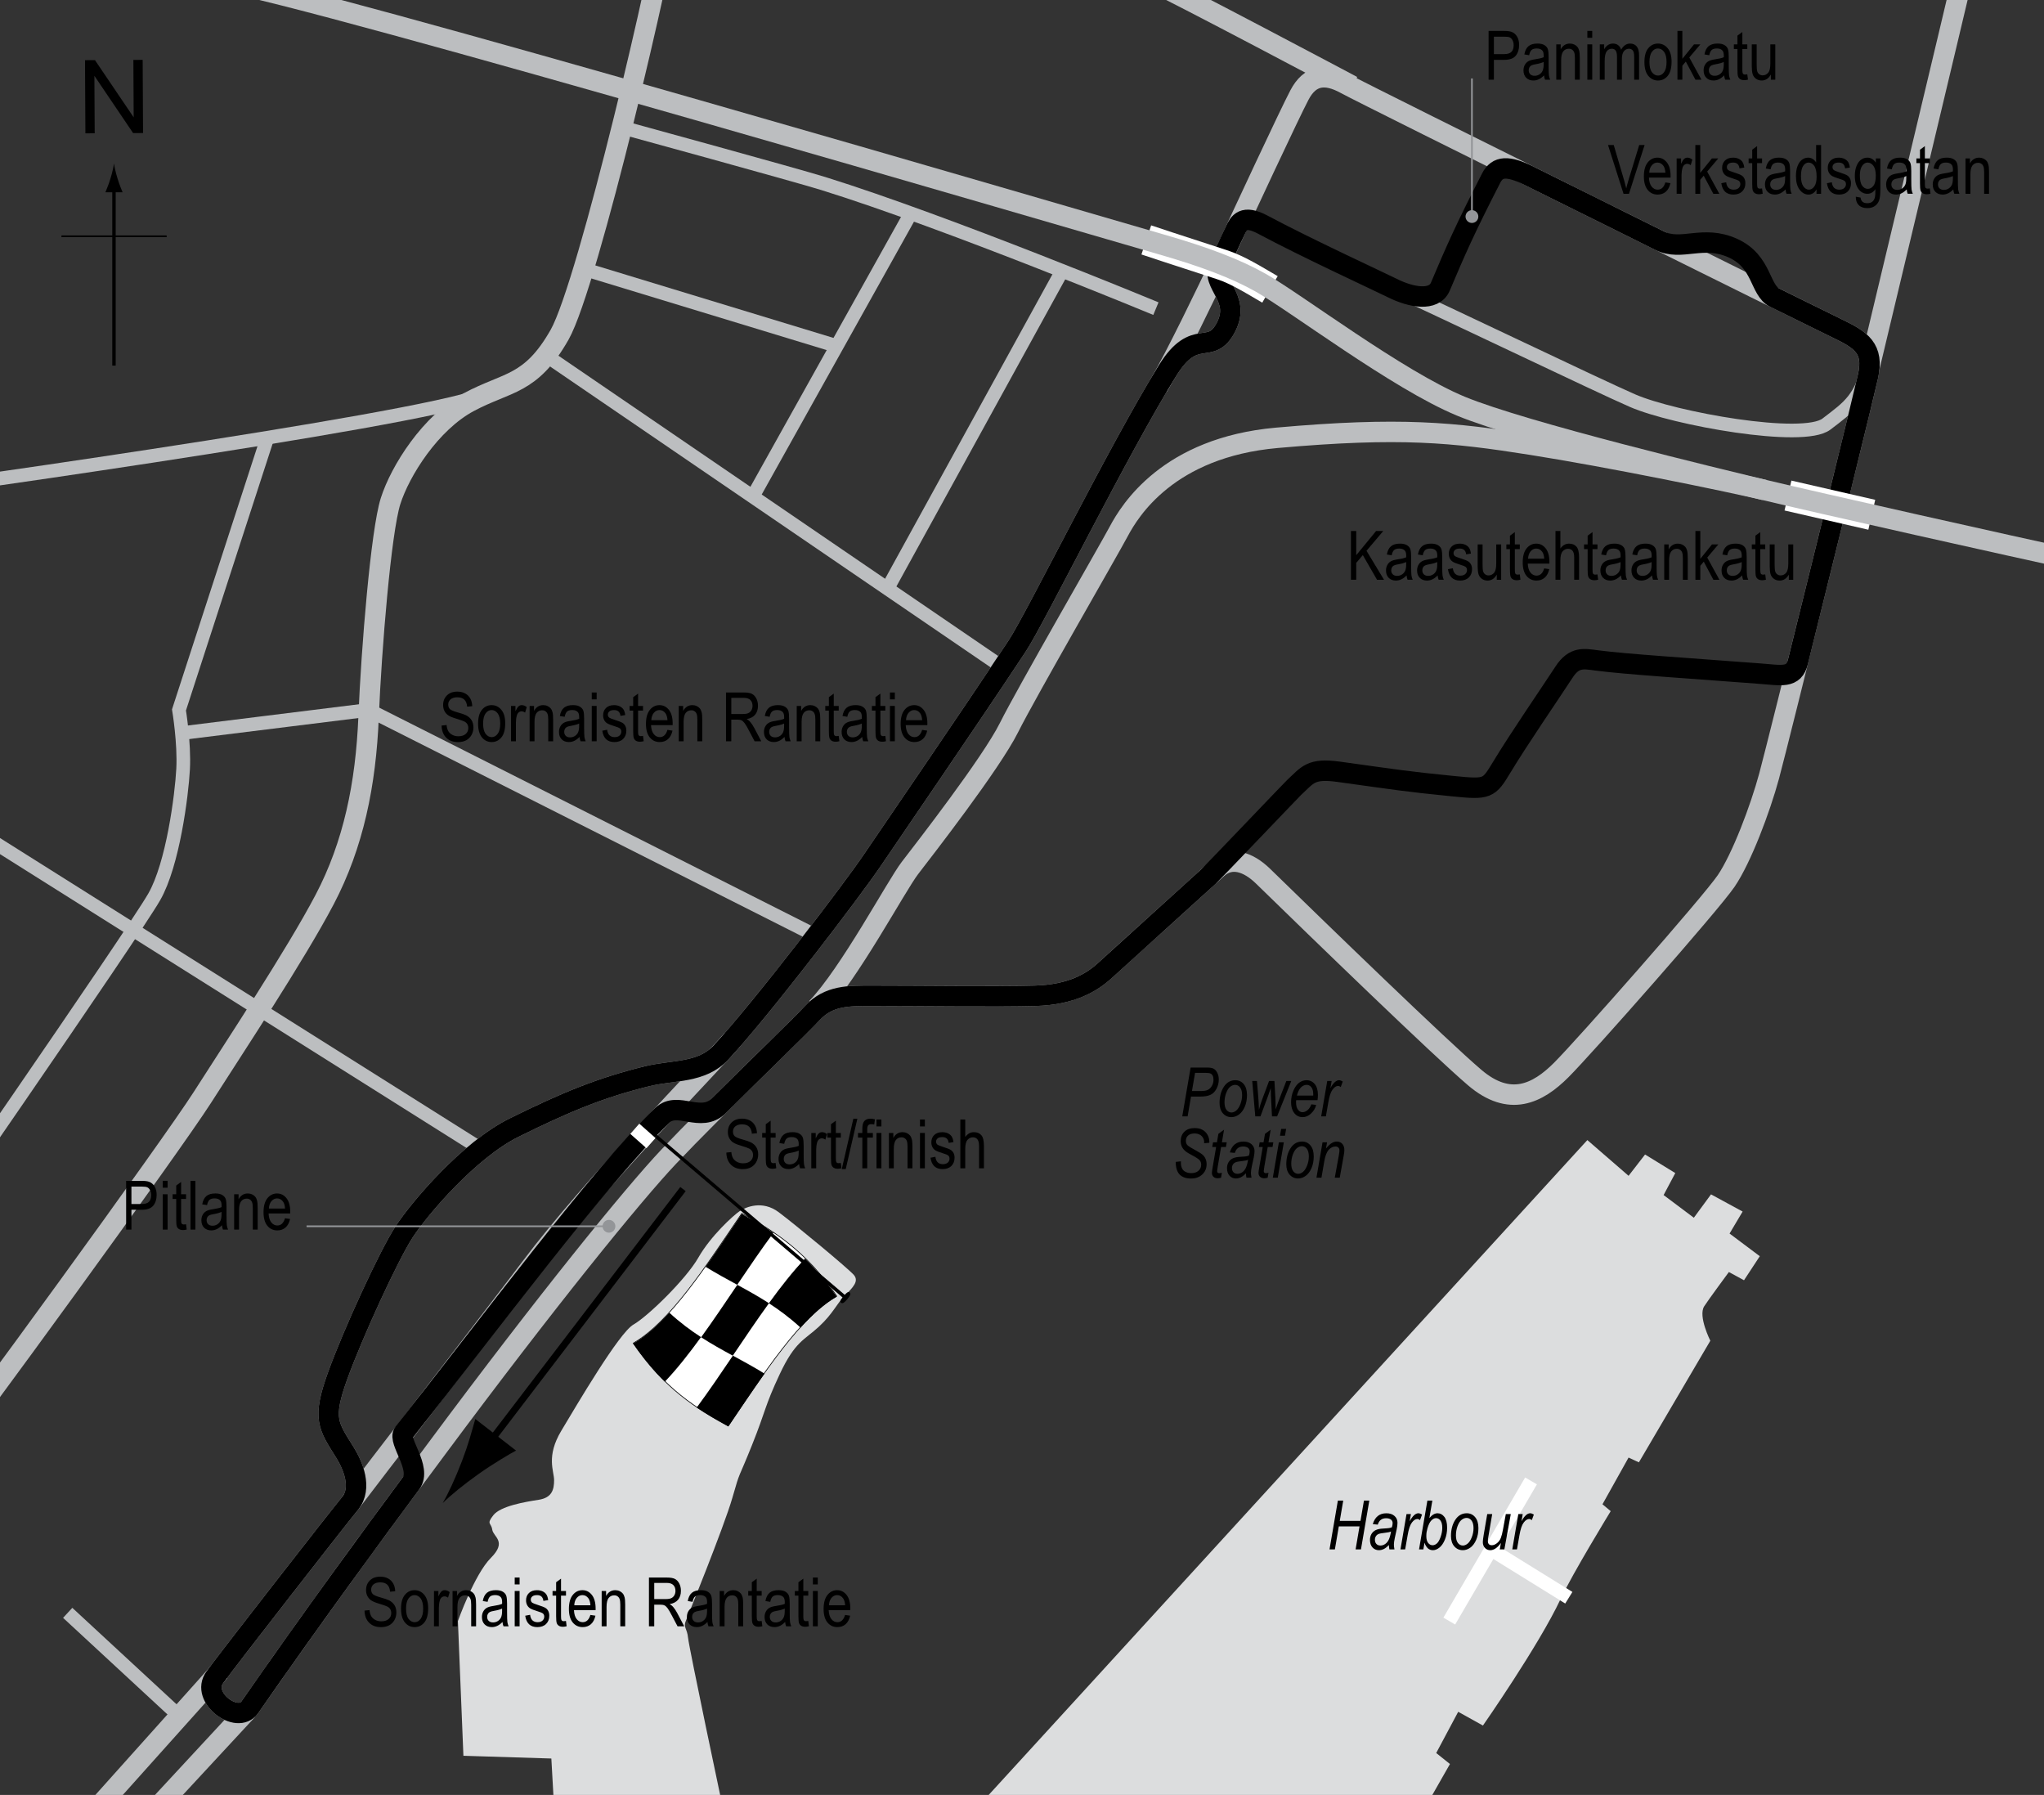 <?xml version="1.0" encoding="UTF-8"?> <!-- Generator: Adobe Illustrator 14.0.0, SVG Export Plug-In . SVG Version: 6.00 Build 43363) --> <svg xmlns="http://www.w3.org/2000/svg" xmlns:xlink="http://www.w3.org/1999/xlink" version="1.1" x="0px" y="0px" width="300.001px" height="263.39px" viewBox="0 0 300.001 263.39" xml:space="preserve"><rect x="0" y="0" width="300.001" height="263.39" fill="#333333" stroke="none"/> <g id="Water"> <path fill="#DCDDDE" d="M81.326,265.221l-0.404-7.174l-12.906-0.402l-0.807-19.763c0,0,2.42-6.857,4.84-9.278 c2.42-2.419,0.353-3.075,0.202-4.133c-0.152-1.06-0.908-0.757,0.151-2.119c1.059-1.36,4.689-1.966,6.655-2.269 c1.966-0.302,2.269-1.513,2.269-2.873c0-1.361-1.21-3.479,1.059-7.26c2.269-3.781,8.47-14.369,10.587-15.579 s7.714-6.655,9.529-9.832c1.814-3.175,5.142-6.2,6.05-6.806c0.907-0.605,3.327-1.663,5.747,0.151 c2.42,1.815,10.285,8.318,11.042,9.227c0.756,0.907-0.151,1.815-1.361,3.024c-1.21,1.21-1.664,2.572-3.781,4.538 c-2.118,1.966-3.479,2.117-5.748,6.957c-2.269,4.84-1.966,5.143-4.083,10.437c-2.118,5.294-1.664,3.479-2.874,7.714 c-1.209,4.234-6.806,17.999-6.806,17.999c-0.454,1.059,0.151,1.059,0.303,2.571c0.151,1.513,5.09,24.869,5.09,24.869H81.326z"></path> <path fill="#DCDDDE" d="M143.439,265.221h65.743l3.63-6.367l-2.017-1.613l3.228-6.05l3.629,2.018c0,0,8.168-11.697,11.395-18.554 c1.824-3.873,7.36-12.907,7.36-12.907l-1.209-1.008l3.831-6.856l1.513,0.705l10.485-17.848c0,0-1.813-3.59-0.906-5.041 c0.504-0.807,3.63-5.041,3.63-5.041l2.219,1.209l2.318-3.529l-4.437-3.327l1.917-3.226l-4.639-2.522l-2.521,3.429l-4.437-3.327 l1.714-3.227l-4.436-2.724l-2.421,3.126l-6.05-5.243L143.439,265.221z"></path> <line fill="none" stroke="#FFFFFF" stroke-width="2" x1="230.258" y1="234.453" x2="218.862" y2="227.395"></line> <line fill="none" stroke="#FFFFFF" stroke-width="2" x1="212.713" y1="237.88" x2="224.712" y2="217.311"></line> </g> <g id="Sideroads"> <path fill="none" stroke="#BCBEC0" stroke-width="3" d="M170.009,56.684c2.491-4.238,7.407-14.423,9.126-18.1"></path> <path fill="none" stroke="#BCBEC0" stroke-width="3" d="M274.321,54.163c0,0,12.512-52.324,14.932-62.609"></path> <path fill="none" stroke="#BCBEC0" stroke-width="2" d="M205.148,42.668c5.042,2.218,29.502,13.974,34.485,16.133 c6.05,2.622,25.007,6.05,28.436,3.429c3.428-2.622,5.042-3.63,6.454-9.277"></path> <path fill="none" stroke="#BCBEC0" stroke-width="3" d="M198.494,12.619c0,0-26.217-13.915-29.846-15.528"></path> <path fill="none" stroke="#BCBEC0" stroke-width="3" d="M119.844,147.938c4.84-5.042,11.696-17.949,13.713-20.57 c2.016-2.621,11.899-15.327,14.521-20.57c2.621-5.243,14.52-25.813,16.132-28.838c1.614-3.025,7.243-12.295,23.192-13.713 c18.15-1.613,25.813-0.807,37.308,1.008c11.496,1.815,28.234,5.243,34.284,6.655"></path> <line fill="none" stroke="#BCBEC0" stroke-width="3" x1="32.245" y1="245.268" x2="14.372" y2="265.221"></line> <line fill="none" stroke="#BCBEC0" stroke-width="3" x1="36.329" y1="250.94" x2="23.095" y2="265.221"></line> <line fill="none" stroke="#BCBEC0" stroke-width="2" x1="9.936" y1="236.67" x2="26.069" y2="251.595"></line> <line fill="none" stroke="#BCBEC0" stroke-width="2" x1="-6.247" y1="120.22" x2="70.436" y2="168.508"></line> <path fill="none" stroke="#BCBEC0" stroke-width="3" d="M-9.414,215.053c4.235-5.244,34.475-46.748,39.112-54.008 c4.638-7.26,13.713-20.974,17.948-29.04c4.235-8.065,6.05-16.938,6.454-26.82c0.403-9.883,1.814-27.226,3.227-31.663 s5.848-11.495,11.495-14.52c5.647-3.025,9.075-2.42,13.31-9.882c4.235-7.462,15.529-56.064,15.933-61.307"></path> <polyline fill="none" stroke="#BCBEC0" stroke-width="2" points="119.642,137.25 54.101,104.175 26.472,107.604 "></polyline> <line fill="none" stroke="#BCBEC0" stroke-width="2" x1="80.116" y1="52.146" x2="146.868" y2="97.722"></line> <path fill="none" stroke="#BCBEC0" stroke-width="2" d="M91.207,18.669c0,0,25.565,6.999,29.645,8.269 c18.15,5.646,48.803,18.352,48.803,18.352"></path> <line fill="none" stroke="#BCBEC0" stroke-width="2" x1="110.567" y1="72.716" x2="133.759" y2="31.172"></line> <line fill="none" stroke="#BCBEC0" stroke-width="2" x1="155.943" y1="39.643" x2="130.331" y2="86.228"></line> <line fill="none" stroke="#BCBEC0" stroke-width="2" x1="85.561" y1="39.441" x2="122.667" y2="50.734"></line> <path fill="none" stroke="#BCBEC0" stroke-width="2" d="M70.637,57.994c-9.276,3.832-89.384,14.893-89.384,14.893"></path> <path fill="none" stroke="#BCBEC0" stroke-width="2" d="M39.177,64.448l-12.907,39.728c0,0,0.807,4.841,0.605,8.672 c-0.202,3.832-1.498,13.98-4.235,18.755c-3.221,5.618-37.554,55.118-37.554,55.118"></path> </g> <g id="_x31_995-96_Pitlane"> <path fill="none" stroke="#BCBEC0" stroke-width="3" d="M51.454,220.5c1.891-2.534,22.75-29.592,26.393-34.448 c9.075-12.1,25.763-29.013,29.645-33.5"></path> </g> <g id="_x31_995_circuit"> <path fill="none" stroke="#BCBEC0" stroke-width="3" d="M36.669,250.523c-1.813,2.611-7.298-1.437-5.143-4.387 c2.303-3.151,17.683-22.866,19.852-25.523c1.853-2.269,0.39-5.652-0.756-7.485c-2.458-3.934-3.357-4.92-1.059-11.269 c2.23-6.164,7.486-17.621,9.755-21.101c2.269-3.478,9.556-12.032,16.108-15.275c7.638-3.781,12.78-5.899,19.587-7.563 c3.846-0.939,7.973-0.424,10.814-3.479c6.05-6.503,19.346-23.977,22.183-28.182c2.723-4.034,14.017-20.47,21.276-31.459 c2.746-4.156,14.823-28.739,22.083-40.435c4.043-6.515,6.302-1.966,8.57-6.353s-2.317-6.245-1.008-9.075 c3.73-8.067,10.285-22.133,11.798-25.007c1.513-2.874,3.729-3.277,6.755-1.613c3.025,1.664,68.719,34.232,72.197,35.896 c3.479,1.664,5.395,2.924,4.487,7.008c-0.908,4.083-13.058,53.291-14.521,58.685c-1.289,4.755-4.032,12.051-6.302,15.378 c-2.269,3.327-20.722,24.249-24.199,27.729c-3.479,3.479-7.563,5.495-12.705,1.109c-5.144-4.387-22.891-21.578-31.058-29.545 c-2.199-2.145-4.738-2.973-6.755-1.107c-2.403,2.221-11.696,10.587-16.436,14.922c-1.896,1.732-4.841,3.579-10.286,3.73 s-16.234,0-23.898,0c-3.482,0-6.348-0.063-8.772,2.522c-3.025,3.226-14.248,13.857-21.074,21.074 c-5.293,5.597-18.1,21.377-33.981,42.753C60.367,217.61,48.454,233.546,36.669,250.523z"></path> </g> <g id="_x31_997_circuit"> <path fill="none" stroke="#000000" stroke-width="3" d="M60.319,217.674c-5.477,7.392-14.601,19.813-23.65,32.849 c-1.813,2.611-7.298-1.437-5.143-4.387c2.303-3.151,17.683-22.866,19.852-25.523c1.853-2.269,0.39-5.652-0.756-7.485 c-2.458-3.934-3.357-4.92-1.059-11.269c2.23-6.164,7.486-17.621,9.755-21.101c2.269-3.478,9.556-12.032,16.108-15.275 c7.638-3.781,12.78-5.899,19.587-7.563c3.846-0.939,7.973-0.424,10.814-3.479c6.05-6.503,19.346-23.977,22.183-28.182 c2.723-4.034,14.017-20.47,21.276-31.459c2.746-4.156,14.823-28.739,22.083-40.435c4.043-6.515,6.302-1.966,8.57-6.353 s-2.317-6.245-1.008-9.075c0.712-1.54,1.497-3.313,2.39-5.156c0.513-1.056,1.131-2.365,4.063-0.793 c6.216,3.332,17.193,8.395,18.957,9.276c2.822,1.412,6.139,1.973,7.058-0.201c2.219-5.243,3.631-8.47,7.462-15.931 c0.92-1.791,2.462-1.874,5.601-0.313c6.268,3.114,12.923,6.418,19.15,9.507c3.223,1.598,6.306-0.926,10.742,1.091 c4.363,1.982,3.87,6.148,6.141,7.271c5.018,2.482,8.46,4.179,9.187,4.526c3.479,1.664,5.395,2.924,4.487,7.008 c-0.604,2.717-6.186,25.411-10.284,41.884c-0.619,2.491-2.344,1.989-5.8,1.727c-10.587-0.807-19.323-1.352-23.695-1.917 c-1.923-0.248-3.327-0.604-4.84,1.715c-2.2,3.373-6.554,9.68-9.176,14.016c-1.867,3.086-2.017,3.227-7.059,2.722 c-7.182-0.718-8.066-0.906-16.839-2.117c-4.115-0.567-4.537,0.455-6.555,2.32c-0.312,0.288-12.032,12.578-12.55,13.051 c-3.479,3.171-11.053,9.998-15.178,13.771c-1.896,1.732-4.841,3.579-10.286,3.73s-16.234,0-23.898,0 c-3.482,0-6.348-0.063-8.772,2.522c-2.078,2.215-8.022,7.925-13.753,13.621c-2.614,2.598-6.043-0.762-8.279,1.401 c-9.227,8.924-25.864,31.31-37.964,46.585C58.32,211.417,61.975,215.44,60.319,217.674z"></path> </g> <g id="_x31_995_startline"> <line fill="none" stroke="#FFFFFF" stroke-width="2" x1="93.169" y1="165.637" x2="95.544" y2="167.741"></line> </g> <g id="Bridges_2"> <line fill="none" stroke="#FFFFFF" stroke-width="4.5" x1="274.724" y1="75.539" x2="262.423" y2="72.716"></line> <path fill="none" stroke="#FFFFFF" stroke-width="4.5" d="M186.395,42.466c-2.421-1.412-4.813-2.906-7.06-3.63 c-6.252-2.017-11.091-3.63-11.091-3.63"></path> </g> <g id="Bridges_1"> <path fill="none" stroke="#BCBEC0" stroke-width="3" d="M304.086,82.054c-7.15-1.502-38.438-8.532-45.092-10.145 c-6.656-1.613-35.291-8.47-44.568-12.302s-24.4-15.326-29.443-18.15c-3.573-2.001-8.063-3.737-14.722-5.646 C160.195,32.925,45.07-0.897,32.566-2.712"></path> </g> <g id="North"> <g> <g> <g> <line fill="none" stroke="#000000" stroke-width="0.5" x1="16.729" y1="53.649" x2="16.729" y2="27.366"></line> <path d="M16.217,26.186c-0.25,0.827-0.479,1.364-0.746,2.027h2.522c-0.113-0.237-0.496-1.2-0.746-2.027 c-0.268-0.885-0.45-1.687-0.516-2.207C16.667,24.499,16.484,25.301,16.217,26.186z"></path> </g> </g> </g> <line fill="none" stroke="#000000" stroke-width="0.25" x1="9.024" y1="34.675" x2="24.459" y2="34.675"></line> <g> <path d="M12.535,19.567L12.478,8.83l1.458-0.008l5.685,8.4l-0.045-8.43l1.362-0.007l0.057,10.737l-1.458,0.008l-5.685-8.407 l0.045,8.438L12.535,19.567z"></path> </g> </g> <g id="_x31_995_Flag"> <g> <g> <path fill="#FFFFFF" stroke="#000000" stroke-width="0.1" d="M92.943,197.099c5.31-3.015,10.62-11.2,15.929-19.042 c4.646,2.551,9.292,5.365,13.939,12.139c-5.31,3.015-10.619,11.201-15.929,19.043C102.236,206.688,97.59,203.874,92.943,197.099z "></path> <path d="M112.848,191.238c1.77-2.442,3.54-4.693,5.31-6.549c1.549,1.514,3.099,3.331,4.648,5.588 c-1.771,1.007-3.542,2.588-5.312,4.539C115.945,193.386,114.396,192.239,112.848,191.238z"></path> <path d="M103.56,185.888c1.771-2.486,3.541-5.138,5.311-7.752c1.549,0.85,3.097,1.729,4.646,2.775 c-1.771,2.391-3.542,4.998-5.313,7.618C106.656,187.685,105.108,186.85,103.56,185.888z"></path> <path d="M102.904,196.233c1.771-2.442,3.541-5.076,5.312-7.696c1.548,0.845,3.097,1.699,4.646,2.7 c-1.77,2.441-3.54,5.074-5.31,7.695C106.002,198.087,104.453,197.233,102.904,196.233z"></path> <path d="M92.931,197.156c1.77-1.002,3.541-2.58,5.311-4.528c1.549,1.433,3.098,2.581,4.647,3.583 c-1.771,2.441-3.541,4.69-5.311,6.543C96.028,201.237,94.479,199.417,92.931,197.156z"></path> <path d="M102.255,206.549c1.771-2.392,3.541-5.001,5.311-7.621c1.548,0.844,3.097,1.679,4.646,2.641 c-1.771,2.485-3.541,5.138-5.311,7.753C105.353,208.472,103.804,207.593,102.255,206.549z"></path> </g> </g> <line fill="#FFFFFF" stroke="#000000" stroke-width="0.5" x1="124.257" y1="190.567" x2="96.272" y2="166.722"></line> <path d="M123.429,191.153c-0.148-0.126-0.199-0.273,0.372-0.943c0.572-0.669,0.756-0.682,0.904-0.555 c0.148,0.126,0.203,0.342-0.369,1.011C123.765,191.336,123.577,191.279,123.429,191.153z"></path> <g> <line fill="none" stroke="#000000" x1="100.244" y1="174.485" x2="71.188" y2="212.54"></line> <path d="M67.804,214.398c0.925-2.418,1.37-4.114,1.958-6.176l5.979,4.636c-0.702,0.356-3.384,1.935-5.493,3.433 c-2.261,1.608-4.171,3.174-5.283,4.286C65.766,219.225,66.809,216.986,67.804,214.398z"></path> </g> </g> <g id="_x31_995_Labels"> <g> <path d="M106.605,169.134l0.732-0.078c0.039,0.394,0.128,0.701,0.266,0.92c0.138,0.221,0.336,0.396,0.593,0.53 s0.547,0.2,0.869,0.2c0.462,0,0.821-0.113,1.077-0.339s0.383-0.519,0.383-0.879c0-0.212-0.046-0.396-0.139-0.554 c-0.093-0.157-0.233-0.286-0.42-0.387s-0.592-0.243-1.213-0.428c-0.553-0.164-0.947-0.329-1.182-0.495s-0.417-0.377-0.547-0.632 c-0.13-0.256-0.195-0.545-0.195-0.867c0-0.579,0.187-1.053,0.562-1.421s0.879-0.552,1.514-0.552c0.436,0,0.818,0.086,1.145,0.259 s0.581,0.42,0.762,0.742s0.277,0.701,0.291,1.138l-0.747,0.068c-0.039-0.466-0.178-0.811-0.417-1.035s-0.575-0.337-1.008-0.337 c-0.439,0-0.775,0.099-1.006,0.296c-0.231,0.196-0.347,0.451-0.347,0.764c0,0.29,0.084,0.514,0.254,0.674 c0.169,0.159,0.55,0.321,1.142,0.484c0.579,0.16,0.986,0.299,1.22,0.417c0.358,0.183,0.628,0.423,0.811,0.721 s0.274,0.653,0.274,1.065c0,0.41-0.096,0.783-0.288,1.12c-0.192,0.336-0.453,0.592-0.784,0.768s-0.729,0.264-1.194,0.264 c-0.726,0-1.305-0.218-1.736-0.654S106.621,169.879,106.605,169.134z"></path> <path d="M113.836,170.653l0.098,0.776c-0.199,0.052-0.377,0.078-0.537,0.078c-0.25,0-0.453-0.05-0.605-0.148 c-0.153-0.1-0.258-0.235-0.315-0.408s-0.085-0.516-0.085-1.03v-2.983h-0.527v-0.684h0.527v-1.284l0.718-0.527v1.812h0.728v0.684 h-0.728v3.032c0,0.28,0.021,0.461,0.063,0.542c0.062,0.117,0.177,0.176,0.347,0.176 C113.601,170.687,113.706,170.675,113.836,170.653z"></path> <path d="M117.284,170.799c-0.241,0.251-0.492,0.439-0.752,0.566s-0.531,0.19-0.811,0.19c-0.443,0-0.796-0.134-1.06-0.4 s-0.396-0.627-0.396-1.079c0-0.3,0.062-0.564,0.186-0.796s0.293-0.412,0.508-0.542s0.541-0.227,0.977-0.288 c0.586-0.086,1.016-0.188,1.289-0.308l0.005-0.225c0-0.354-0.063-0.604-0.19-0.747c-0.179-0.208-0.454-0.313-0.825-0.313 c-0.335,0-0.586,0.069-0.752,0.209c-0.166,0.139-0.288,0.399-0.366,0.782l-0.708-0.117c0.101-0.557,0.305-0.962,0.613-1.216 s0.748-0.381,1.321-0.381c0.446,0,0.796,0.084,1.05,0.252c0.254,0.167,0.414,0.375,0.481,0.622s0.1,0.608,0.1,1.084v1.172 c0,0.82,0.016,1.337,0.046,1.55c0.031,0.214,0.092,0.421,0.183,0.623h-0.752C117.355,171.26,117.307,171.046,117.284,170.799z M117.225,168.836c-0.264,0.13-0.656,0.241-1.177,0.332c-0.303,0.052-0.514,0.111-0.635,0.179 c-0.121,0.066-0.214,0.16-0.281,0.283c-0.067,0.121-0.1,0.263-0.1,0.422c0,0.247,0.077,0.445,0.229,0.594 c0.153,0.147,0.365,0.222,0.635,0.222c0.257,0,0.491-0.066,0.701-0.2s0.367-0.312,0.471-0.535 c0.104-0.223,0.156-0.547,0.156-0.974V168.836z"></path> <path d="M119.076,171.439v-5.186h0.649v0.786c0.166-0.364,0.318-0.606,0.457-0.726c0.138-0.118,0.294-0.178,0.466-0.178 c0.241,0,0.487,0.095,0.737,0.283l-0.244,0.815c-0.179-0.127-0.353-0.19-0.522-0.19c-0.153,0-0.293,0.054-0.42,0.161 s-0.216,0.257-0.269,0.449c-0.091,0.335-0.137,0.691-0.137,1.069v2.715H119.076z"></path> <path d="M123.407,170.653l0.098,0.776c-0.199,0.052-0.377,0.078-0.537,0.078c-0.25,0-0.453-0.05-0.605-0.148 c-0.153-0.1-0.258-0.235-0.315-0.408s-0.085-0.516-0.085-1.03v-2.983h-0.527v-0.684h0.527v-1.284l0.718-0.527v1.812h0.728v0.684 h-0.728v3.032c0,0.28,0.021,0.461,0.063,0.542c0.062,0.117,0.177,0.176,0.347,0.176 C123.171,170.687,123.276,170.675,123.407,170.653z"></path> <path d="M123.549,171.556l1.701-7.397h0.586l-1.706,7.397H123.549z"></path> <path d="M126.566,171.439v-4.502h-0.64v-0.684h0.64v-0.552c0-0.407,0.042-0.712,0.127-0.915c0.084-0.204,0.214-0.359,0.389-0.467 c0.174-0.107,0.394-0.161,0.658-0.161c0.206,0,0.431,0.031,0.676,0.093l-0.107,0.762c-0.15-0.032-0.292-0.049-0.425-0.049 c-0.215,0-0.369,0.057-0.461,0.168c-0.093,0.113-0.139,0.327-0.139,0.643v0.479h0.83v0.684h-0.83v4.502H126.566z"></path> <path d="M128.646,165.292v-1.011h0.718v1.011H128.646z M128.646,171.439v-5.186h0.718v5.186H128.646z"></path> <path d="M130.467,171.439v-5.186h0.649v0.732c0.156-0.285,0.347-0.497,0.573-0.639c0.226-0.141,0.485-0.211,0.777-0.211 c0.228,0,0.438,0.045,0.631,0.135c0.193,0.089,0.349,0.206,0.468,0.352c0.119,0.145,0.207,0.332,0.266,0.563 s0.088,0.586,0.088,1.064v3.188h-0.718v-3.157c0-0.382-0.033-0.66-0.098-0.836c-0.065-0.177-0.167-0.313-0.305-0.408 c-0.138-0.097-0.299-0.145-0.481-0.145c-0.345,0-0.62,0.129-0.825,0.386c-0.205,0.258-0.308,0.699-0.308,1.325v2.835H130.467z"></path> <path d="M135.028,165.292v-1.011h0.718v1.011H135.028z M135.028,171.439v-5.186h0.718v5.186H135.028z"></path> <path d="M136.571,169.886l0.718-0.137c0.042,0.366,0.158,0.639,0.346,0.816c0.188,0.179,0.438,0.268,0.75,0.268 c0.312,0,0.553-0.077,0.723-0.232c0.17-0.154,0.256-0.351,0.256-0.588c0-0.205-0.073-0.364-0.22-0.479 c-0.101-0.078-0.345-0.176-0.732-0.293c-0.56-0.173-0.934-0.319-1.123-0.439s-0.335-0.281-0.439-0.483s-0.156-0.432-0.156-0.688 c0-0.442,0.142-0.803,0.425-1.079s0.675-0.415,1.177-0.415c0.316,0,0.593,0.057,0.833,0.171s0.422,0.267,0.549,0.459 s0.215,0.467,0.264,0.825l-0.703,0.117c-0.065-0.566-0.373-0.85-0.923-0.85c-0.313,0-0.545,0.063-0.698,0.188 s-0.229,0.284-0.229,0.479c0,0.191,0.073,0.342,0.22,0.452c0.088,0.065,0.349,0.169,0.783,0.312 c0.596,0.189,0.982,0.34,1.157,0.453c0.175,0.112,0.312,0.266,0.409,0.459c0.097,0.194,0.146,0.425,0.146,0.692 c0,0.496-0.157,0.896-0.471,1.203s-0.743,0.46-1.287,0.46C137.324,171.556,136.733,171,136.571,169.886z"></path> <path d="M140.951,171.439v-7.158h0.718v2.568c0.169-0.237,0.36-0.416,0.574-0.535c0.213-0.118,0.448-0.178,0.706-0.178 c0.453,0,0.81,0.145,1.072,0.432c0.262,0.289,0.393,0.816,0.393,1.585v3.286h-0.718v-3.286c0-0.449-0.08-0.771-0.239-0.967 s-0.379-0.293-0.659-0.293c-0.313,0-0.579,0.125-0.798,0.376s-0.33,0.695-0.33,1.333v2.837H140.951z"></path> </g> </g> <g id="_x31_996_Labels"> <g> <path d="M18.513,180.435v-7.158h2.212c0.521,0,0.905,0.046,1.152,0.137c0.338,0.124,0.609,0.354,0.811,0.688 s0.303,0.747,0.303,1.235c0,0.645-0.165,1.17-0.493,1.577s-0.897,0.61-1.704,0.61H19.29v2.91H18.513z M19.29,176.68h1.519 c0.479,0,0.829-0.108,1.05-0.325c0.221-0.216,0.332-0.542,0.332-0.979c0-0.283-0.055-0.525-0.164-0.728s-0.241-0.34-0.396-0.415 s-0.434-0.112-0.837-0.112H19.29V176.68z"></path> <path d="M23.884,174.288v-1.011h0.718v1.011H23.884z M23.884,180.435v-5.186h0.718v5.186H23.884z"></path> <path d="M27.307,179.649l0.098,0.776c-0.199,0.052-0.377,0.078-0.537,0.078c-0.25,0-0.453-0.05-0.605-0.148 c-0.153-0.1-0.258-0.235-0.315-0.408s-0.085-0.516-0.085-1.03v-2.983h-0.527v-0.684h0.527v-1.284l0.718-0.527v1.812h0.728v0.684 H26.58v3.032c0,0.28,0.021,0.461,0.063,0.542c0.062,0.117,0.177,0.176,0.347,0.176C27.071,179.683,27.177,179.671,27.307,179.649z "></path> <path d="M27.961,180.435v-7.158h0.718v7.158H27.961z"></path> <path d="M32.576,179.795c-0.241,0.251-0.492,0.439-0.752,0.566s-0.531,0.19-0.811,0.19c-0.443,0-0.796-0.134-1.06-0.4 s-0.396-0.627-0.396-1.079c0-0.3,0.062-0.564,0.186-0.796s0.293-0.412,0.508-0.542s0.541-0.227,0.977-0.288 c0.586-0.086,1.016-0.188,1.289-0.308l0.005-0.225c0-0.354-0.063-0.604-0.19-0.747c-0.179-0.208-0.454-0.313-0.825-0.313 c-0.335,0-0.586,0.069-0.752,0.209c-0.166,0.139-0.288,0.399-0.366,0.782l-0.708-0.117c0.101-0.557,0.305-0.962,0.613-1.216 s0.748-0.381,1.321-0.381c0.446,0,0.796,0.084,1.05,0.252c0.254,0.167,0.414,0.375,0.481,0.622s0.1,0.608,0.1,1.084v1.172 c0,0.82,0.016,1.337,0.046,1.55c0.031,0.214,0.092,0.421,0.183,0.623h-0.752C32.647,180.256,32.599,180.042,32.576,179.795z M32.517,177.833c-0.264,0.13-0.656,0.241-1.177,0.332c-0.303,0.052-0.514,0.111-0.635,0.179c-0.121,0.066-0.214,0.16-0.281,0.283 c-0.067,0.121-0.1,0.263-0.1,0.422c0,0.247,0.077,0.445,0.229,0.594c0.153,0.147,0.365,0.222,0.635,0.222 c0.257,0,0.491-0.066,0.701-0.2s0.367-0.312,0.471-0.535c0.104-0.223,0.156-0.547,0.156-0.974V177.833z"></path> <path d="M34.368,180.435v-5.186h0.649v0.732c0.156-0.285,0.347-0.497,0.573-0.639c0.226-0.141,0.485-0.211,0.777-0.211 c0.228,0,0.438,0.045,0.631,0.135c0.193,0.089,0.349,0.206,0.468,0.352c0.119,0.145,0.207,0.332,0.266,0.563 s0.088,0.586,0.088,1.064v3.188h-0.718v-3.157c0-0.382-0.033-0.66-0.098-0.836c-0.065-0.177-0.167-0.313-0.305-0.408 c-0.138-0.097-0.299-0.145-0.481-0.145c-0.345,0-0.62,0.129-0.825,0.386c-0.205,0.258-0.308,0.699-0.308,1.325v2.835H34.368z"></path> <path d="M41.833,178.765l0.742,0.112c-0.124,0.554-0.348,0.971-0.671,1.253c-0.324,0.281-0.725,0.422-1.204,0.422 c-0.602,0-1.09-0.229-1.462-0.686c-0.373-0.458-0.559-1.118-0.559-1.98c0-0.896,0.188-1.578,0.564-2.049 c0.376-0.47,0.852-0.705,1.428-0.705c0.55,0,1.009,0.231,1.377,0.693s0.552,1.131,0.552,2.007l-0.005,0.234h-3.174 c0.029,0.583,0.165,1.022,0.405,1.318s0.534,0.444,0.879,0.444C41.246,179.83,41.622,179.475,41.833,178.765z M39.465,177.344 h2.373c-0.033-0.449-0.128-0.784-0.288-1.006c-0.231-0.322-0.526-0.483-0.884-0.483c-0.322,0-0.597,0.135-0.825,0.402 C39.613,176.527,39.488,176.888,39.465,177.344z"></path> </g> <g> <g> <line fill="none" stroke="#939598" stroke-width="0.25" x1="44.997" y1="179.947" x2="89.378" y2="179.947"></line> <circle fill="#939598" cx="89.378" cy="179.947" r="0.939"></circle> </g> </g> </g> <g id="_x31_997_Labels"> <g> <path d="M53.503,236.343l0.732-0.078c0.039,0.394,0.128,0.701,0.266,0.92c0.138,0.221,0.336,0.396,0.593,0.53s0.547,0.2,0.869,0.2 c0.462,0,0.821-0.113,1.077-0.339s0.383-0.519,0.383-0.879c0-0.212-0.046-0.396-0.139-0.554c-0.093-0.157-0.233-0.286-0.42-0.387 s-0.592-0.243-1.213-0.428c-0.553-0.164-0.947-0.329-1.182-0.495s-0.417-0.377-0.547-0.632c-0.13-0.256-0.195-0.545-0.195-0.867 c0-0.579,0.187-1.053,0.562-1.421s0.879-0.552,1.514-0.552c0.436,0,0.818,0.086,1.145,0.259s0.581,0.42,0.762,0.742 s0.277,0.701,0.291,1.138l-0.747,0.068c-0.039-0.466-0.178-0.811-0.417-1.035s-0.575-0.337-1.008-0.337 c-0.439,0-0.775,0.099-1.006,0.296c-0.231,0.196-0.347,0.451-0.347,0.764c0,0.29,0.084,0.514,0.254,0.674 c0.169,0.159,0.55,0.321,1.142,0.484c0.579,0.16,0.986,0.299,1.22,0.417c0.358,0.183,0.628,0.423,0.811,0.721 s0.274,0.653,0.274,1.065c0,0.41-0.096,0.783-0.288,1.12c-0.192,0.336-0.453,0.592-0.784,0.768s-0.729,0.264-1.194,0.264 c-0.726,0-1.305-0.218-1.736-0.654S53.52,237.088,53.503,236.343z"></path> <path d="M58.86,236.055c0-0.896,0.188-1.57,0.564-2.026s0.852-0.684,1.428-0.684c0.566,0,1.04,0.228,1.421,0.684 s0.571,1.113,0.571,1.973c0,0.931-0.187,1.624-0.562,2.08s-0.851,0.684-1.431,0.684c-0.57,0-1.044-0.229-1.423-0.686 C59.049,237.622,58.86,236.947,58.86,236.055z M59.597,236.052c0,0.672,0.122,1.171,0.366,1.499 c0.244,0.327,0.547,0.491,0.908,0.491c0.338,0,0.629-0.165,0.872-0.496s0.364-0.829,0.364-1.494c0-0.668-0.122-1.165-0.366-1.493 c-0.244-0.327-0.547-0.491-0.908-0.491c-0.342,0-0.633,0.165-0.874,0.494S59.597,235.388,59.597,236.052z"></path> <path d="M63.694,238.648v-5.186h0.649v0.786c0.166-0.364,0.318-0.606,0.457-0.726c0.138-0.118,0.294-0.178,0.466-0.178 c0.241,0,0.487,0.095,0.737,0.283l-0.244,0.815c-0.179-0.127-0.353-0.19-0.522-0.19c-0.153,0-0.293,0.054-0.42,0.161 s-0.216,0.257-0.269,0.449c-0.091,0.335-0.137,0.691-0.137,1.069v2.715H63.694z"></path> <path d="M66.423,238.648v-5.186h0.649v0.732c0.156-0.285,0.347-0.497,0.573-0.639c0.226-0.141,0.485-0.211,0.777-0.211 c0.228,0,0.438,0.045,0.631,0.135c0.193,0.089,0.349,0.206,0.468,0.352c0.119,0.145,0.207,0.332,0.266,0.563 s0.088,0.586,0.088,1.064v3.188h-0.718v-3.157c0-0.382-0.033-0.66-0.098-0.836c-0.065-0.177-0.167-0.313-0.305-0.408 c-0.138-0.097-0.299-0.145-0.481-0.145c-0.345,0-0.62,0.129-0.825,0.386c-0.205,0.258-0.308,0.699-0.308,1.325v2.835H66.423z"></path> <path d="M73.752,238.008c-0.241,0.251-0.492,0.439-0.752,0.566s-0.531,0.19-0.811,0.19c-0.443,0-0.796-0.134-1.06-0.4 s-0.396-0.627-0.396-1.079c0-0.3,0.062-0.564,0.186-0.796s0.293-0.412,0.508-0.542s0.541-0.227,0.977-0.288 c0.586-0.086,1.016-0.188,1.289-0.308l0.005-0.225c0-0.354-0.063-0.604-0.19-0.747c-0.179-0.208-0.454-0.313-0.825-0.313 c-0.335,0-0.586,0.069-0.752,0.209c-0.166,0.139-0.288,0.399-0.366,0.782l-0.708-0.117c0.101-0.557,0.305-0.962,0.613-1.216 s0.748-0.381,1.321-0.381c0.446,0,0.796,0.084,1.05,0.252c0.254,0.167,0.414,0.375,0.481,0.622s0.1,0.608,0.1,1.084v1.172 c0,0.82,0.016,1.337,0.046,1.55c0.031,0.214,0.092,0.421,0.183,0.623h-0.752C73.824,238.469,73.775,238.255,73.752,238.008z M73.694,236.045c-0.264,0.13-0.656,0.241-1.177,0.332c-0.303,0.052-0.514,0.111-0.635,0.179c-0.121,0.066-0.214,0.16-0.281,0.283 c-0.067,0.121-0.1,0.263-0.1,0.422c0,0.247,0.077,0.445,0.229,0.594c0.153,0.147,0.365,0.222,0.635,0.222 c0.257,0,0.491-0.066,0.701-0.2s0.367-0.312,0.471-0.535c0.104-0.223,0.156-0.547,0.156-0.974V236.045z"></path> <path d="M75.544,232.5v-1.011h0.718v1.011H75.544z M75.544,238.648v-5.186h0.718v5.186H75.544z"></path> <path d="M77.087,237.095l0.718-0.137c0.042,0.366,0.158,0.639,0.346,0.816c0.188,0.179,0.438,0.268,0.75,0.268 c0.312,0,0.553-0.077,0.723-0.232c0.17-0.154,0.256-0.351,0.256-0.588c0-0.205-0.073-0.364-0.22-0.479 c-0.101-0.078-0.345-0.176-0.732-0.293c-0.56-0.173-0.934-0.319-1.123-0.439s-0.335-0.281-0.439-0.483s-0.156-0.432-0.156-0.688 c0-0.442,0.142-0.803,0.425-1.079s0.675-0.415,1.177-0.415c0.316,0,0.593,0.057,0.833,0.171s0.422,0.267,0.549,0.459 s0.215,0.467,0.264,0.825l-0.703,0.117c-0.065-0.566-0.373-0.85-0.923-0.85c-0.313,0-0.545,0.063-0.698,0.188 s-0.229,0.284-0.229,0.479c0,0.191,0.073,0.342,0.22,0.452c0.088,0.065,0.349,0.169,0.783,0.312 c0.596,0.189,0.982,0.34,1.157,0.453c0.175,0.112,0.312,0.266,0.409,0.459c0.097,0.194,0.146,0.425,0.146,0.692 c0,0.496-0.157,0.896-0.471,1.203s-0.743,0.46-1.287,0.46C77.841,238.765,77.25,238.208,77.087,237.095z"></path> <path d="M83.069,237.862l0.098,0.776c-0.199,0.052-0.377,0.078-0.537,0.078c-0.25,0-0.453-0.05-0.605-0.148 c-0.153-0.1-0.258-0.235-0.315-0.408s-0.085-0.516-0.085-1.03v-2.983h-0.527v-0.684h0.527v-1.284l0.718-0.527v1.812h0.728v0.684 h-0.728v3.032c0,0.28,0.021,0.461,0.063,0.542c0.062,0.117,0.177,0.176,0.347,0.176C82.833,237.896,82.938,237.884,83.069,237.862 z"></path> <path d="M86.653,236.978l0.742,0.112c-0.124,0.554-0.348,0.971-0.671,1.253c-0.324,0.281-0.725,0.422-1.204,0.422 c-0.602,0-1.09-0.229-1.462-0.686c-0.373-0.458-0.559-1.118-0.559-1.98c0-0.896,0.188-1.578,0.564-2.049 c0.376-0.47,0.852-0.705,1.428-0.705c0.55,0,1.009,0.231,1.377,0.693s0.552,1.131,0.552,2.007l-0.005,0.234h-3.174 c0.029,0.583,0.165,1.022,0.405,1.318s0.534,0.444,0.879,0.444C86.065,238.042,86.441,237.688,86.653,236.978z M84.285,235.557 h2.373c-0.033-0.449-0.128-0.784-0.288-1.006c-0.231-0.322-0.526-0.483-0.884-0.483c-0.322,0-0.597,0.135-0.825,0.402 C84.433,234.74,84.308,235.101,84.285,235.557z"></path> <path d="M88.308,238.648v-5.186h0.649v0.732c0.156-0.285,0.347-0.497,0.573-0.639c0.226-0.141,0.485-0.211,0.777-0.211 c0.228,0,0.438,0.045,0.631,0.135c0.193,0.089,0.349,0.206,0.468,0.352c0.119,0.145,0.207,0.332,0.266,0.563 s0.088,0.586,0.088,1.064v3.188h-0.718v-3.157c0-0.382-0.033-0.66-0.098-0.836c-0.065-0.177-0.167-0.313-0.305-0.408 c-0.138-0.097-0.299-0.145-0.481-0.145c-0.345,0-0.62,0.129-0.825,0.386c-0.205,0.258-0.308,0.699-0.308,1.325v2.835H88.308z"></path> <path d="M95.247,238.648v-7.158h2.603c0.543,0,0.945,0.066,1.204,0.2c0.259,0.133,0.471,0.355,0.637,0.666 s0.249,0.671,0.249,1.081c0,0.54-0.141,0.978-0.422,1.313s-0.691,0.548-1.228,0.639c0.218,0.132,0.384,0.264,0.498,0.398 c0.231,0.273,0.435,0.578,0.61,0.913l1.025,1.948h-0.977l-0.783-1.488c-0.303-0.582-0.532-0.975-0.687-1.177 c-0.155-0.202-0.304-0.338-0.449-0.408c-0.145-0.07-0.347-0.105-0.607-0.105h-0.897v3.179H95.247z M96.023,234.649h1.67 c0.365,0,0.641-0.044,0.83-0.132s0.338-0.227,0.449-0.415s0.166-0.408,0.166-0.659c0-0.361-0.106-0.646-0.317-0.852 c-0.211-0.207-0.526-0.311-0.942-0.311h-1.855V234.649z"></path> <path d="M103.835,238.008c-0.241,0.251-0.492,0.439-0.752,0.566s-0.531,0.19-0.811,0.19c-0.443,0-0.796-0.134-1.06-0.4 s-0.396-0.627-0.396-1.079c0-0.3,0.062-0.564,0.186-0.796s0.293-0.412,0.508-0.542s0.541-0.227,0.977-0.288 c0.586-0.086,1.016-0.188,1.289-0.308l0.005-0.225c0-0.354-0.063-0.604-0.19-0.747c-0.179-0.208-0.454-0.313-0.825-0.313 c-0.335,0-0.586,0.069-0.752,0.209c-0.166,0.139-0.288,0.399-0.366,0.782l-0.708-0.117c0.101-0.557,0.305-0.962,0.613-1.216 s0.748-0.381,1.321-0.381c0.446,0,0.796,0.084,1.05,0.252c0.254,0.167,0.414,0.375,0.481,0.622s0.1,0.608,0.1,1.084v1.172 c0,0.82,0.016,1.337,0.046,1.55c0.031,0.214,0.092,0.421,0.183,0.623h-0.752C103.907,238.469,103.858,238.255,103.835,238.008z M103.777,236.045c-0.264,0.13-0.656,0.241-1.177,0.332c-0.303,0.052-0.514,0.111-0.635,0.179 c-0.121,0.066-0.214,0.16-0.281,0.283c-0.067,0.121-0.1,0.263-0.1,0.422c0,0.247,0.077,0.445,0.229,0.594 c0.153,0.147,0.365,0.222,0.635,0.222c0.257,0,0.491-0.066,0.701-0.2s0.367-0.312,0.471-0.535 c0.104-0.223,0.156-0.547,0.156-0.974V236.045z"></path> <path d="M105.627,238.648v-5.186h0.649v0.732c0.156-0.285,0.347-0.497,0.573-0.639c0.226-0.141,0.485-0.211,0.777-0.211 c0.228,0,0.438,0.045,0.631,0.135c0.193,0.089,0.349,0.206,0.468,0.352c0.119,0.145,0.207,0.332,0.266,0.563 s0.088,0.586,0.088,1.064v3.188h-0.718v-3.157c0-0.382-0.033-0.66-0.098-0.836c-0.065-0.177-0.167-0.313-0.305-0.408 c-0.138-0.097-0.299-0.145-0.481-0.145c-0.345,0-0.62,0.129-0.825,0.386c-0.205,0.258-0.308,0.699-0.308,1.325v2.835H105.627z"></path> <path d="M111.79,237.862l0.098,0.776c-0.199,0.052-0.377,0.078-0.537,0.078c-0.25,0-0.453-0.05-0.605-0.148 c-0.153-0.1-0.258-0.235-0.315-0.408s-0.085-0.516-0.085-1.03v-2.983h-0.527v-0.684h0.527v-1.284l0.718-0.527v1.812h0.728v0.684 h-0.728v3.032c0,0.28,0.021,0.461,0.063,0.542c0.062,0.117,0.177,0.176,0.347,0.176 C111.554,237.896,111.659,237.884,111.79,237.862z"></path> <path d="M115.237,238.008c-0.241,0.251-0.492,0.439-0.752,0.566s-0.531,0.19-0.811,0.19c-0.443,0-0.796-0.134-1.06-0.4 s-0.396-0.627-0.396-1.079c0-0.3,0.062-0.564,0.186-0.796s0.293-0.412,0.508-0.542s0.541-0.227,0.977-0.288 c0.586-0.086,1.016-0.188,1.289-0.308l0.005-0.225c0-0.354-0.063-0.604-0.19-0.747c-0.179-0.208-0.454-0.313-0.825-0.313 c-0.335,0-0.586,0.069-0.752,0.209c-0.166,0.139-0.288,0.399-0.366,0.782l-0.708-0.117c0.101-0.557,0.305-0.962,0.613-1.216 s0.748-0.381,1.321-0.381c0.446,0,0.796,0.084,1.05,0.252c0.254,0.167,0.414,0.375,0.481,0.622s0.1,0.608,0.1,1.084v1.172 c0,0.82,0.016,1.337,0.046,1.55c0.031,0.214,0.092,0.421,0.183,0.623h-0.752C115.309,238.469,115.26,238.255,115.237,238.008z M115.178,236.045c-0.264,0.13-0.656,0.241-1.177,0.332c-0.303,0.052-0.514,0.111-0.635,0.179 c-0.121,0.066-0.214,0.16-0.281,0.283c-0.067,0.121-0.1,0.263-0.1,0.422c0,0.247,0.077,0.445,0.229,0.594 c0.153,0.147,0.365,0.222,0.635,0.222c0.257,0,0.491-0.066,0.701-0.2s0.367-0.312,0.471-0.535 c0.104-0.223,0.156-0.547,0.156-0.974V236.045z"></path> <path d="M118.63,237.862l0.098,0.776c-0.199,0.052-0.377,0.078-0.537,0.078c-0.25,0-0.453-0.05-0.605-0.148 c-0.153-0.1-0.258-0.235-0.315-0.408s-0.085-0.516-0.085-1.03v-2.983h-0.527v-0.684h0.527v-1.284l0.718-0.527v1.812h0.728v0.684 h-0.728v3.032c0,0.28,0.021,0.461,0.063,0.542c0.062,0.117,0.177,0.176,0.347,0.176C118.395,237.896,118.5,237.884,118.63,237.862 z"></path> <path d="M119.309,232.5v-1.011h0.718v1.011H119.309z M119.309,238.648v-5.186h0.718v5.186H119.309z"></path> <path d="M124.036,236.978l0.742,0.112c-0.124,0.554-0.348,0.971-0.671,1.253c-0.324,0.281-0.725,0.422-1.204,0.422 c-0.602,0-1.09-0.229-1.462-0.686c-0.373-0.458-0.559-1.118-0.559-1.98c0-0.896,0.188-1.578,0.564-2.049 c0.376-0.47,0.852-0.705,1.428-0.705c0.55,0,1.009,0.231,1.377,0.693s0.552,1.131,0.552,2.007l-0.005,0.234h-3.174 c0.029,0.583,0.165,1.022,0.405,1.318s0.534,0.444,0.879,0.444C123.448,238.042,123.824,237.688,124.036,236.978z M121.667,235.557h2.373c-0.033-0.449-0.128-0.784-0.288-1.006c-0.231-0.322-0.526-0.483-0.884-0.483 c-0.322,0-0.597,0.135-0.825,0.402C121.815,234.74,121.69,235.101,121.667,235.557z"></path> </g> <g> <path d="M195.135,227.361l1.226-7.158h0.787l-0.509,2.974h3.041l0.509-2.974h0.787l-1.226,7.158h-0.787l0.577-3.374h-3.04 l-0.578,3.374H195.135z"></path> <path d="M203.849,226.716c-0.267,0.28-0.518,0.477-0.751,0.591c-0.234,0.114-0.473,0.171-0.713,0.171 c-0.377,0-0.69-0.135-0.939-0.405s-0.373-0.638-0.373-1.104c0-0.332,0.073-0.622,0.22-0.869s0.352-0.437,0.616-0.569 c0.264-0.131,0.643-0.209,1.135-0.231c0.415-0.022,0.7-0.047,0.855-0.073c0.154-0.026,0.286-0.065,0.396-0.117 c0.069-0.247,0.104-0.449,0.104-0.605c0-0.217-0.082-0.391-0.246-0.521s-0.402-0.196-0.714-0.196 c-0.626,0-1.032,0.313-1.219,0.938l-0.732-0.073c0.316-1.062,0.981-1.592,1.995-1.592c0.5,0,0.897,0.131,1.19,0.393 c0.293,0.263,0.44,0.592,0.44,0.989c0,0.271-0.039,0.591-0.116,0.957l-0.279,1.283c-0.089,0.409-0.134,0.739-0.134,0.992 c0,0.174,0.028,0.403,0.083,0.688h-0.744C203.888,227.198,203.862,226.983,203.849,226.716z M204.167,224.734 c-0.183,0.085-0.49,0.149-0.925,0.195c-0.444,0.046-0.749,0.104-0.915,0.176s-0.295,0.181-0.388,0.327s-0.14,0.315-0.14,0.508 c0,0.264,0.074,0.472,0.222,0.625s0.345,0.229,0.592,0.229c0.232,0,0.458-0.071,0.675-0.215s0.394-0.35,0.529-0.62 C203.954,225.689,204.07,225.281,204.167,224.734z"></path> <path d="M205.549,227.361l0.888-5.186h0.645l-0.182,1.06c0.425-0.784,0.852-1.177,1.279-1.177c0.146,0,0.324,0.063,0.535,0.19 l-0.298,0.82c-0.126-0.11-0.259-0.166-0.398-0.166c-0.266,0-0.531,0.175-0.796,0.524c-0.264,0.351-0.471,0.968-0.621,1.854 l-0.363,2.08H205.549z"></path> <path d="M208.274,227.361l1.226-7.158h0.729l-0.44,2.559c0.235-0.264,0.446-0.447,0.634-0.549 c0.188-0.104,0.377-0.154,0.569-0.154c0.395,0,0.728,0.177,0.998,0.529c0.271,0.354,0.406,0.882,0.406,1.585 c0,0.647-0.109,1.234-0.328,1.761c-0.218,0.525-0.487,0.914-0.807,1.166c-0.319,0.253-0.634,0.379-0.944,0.379 c-0.583,0-0.996-0.367-1.237-1.104l-0.171,0.986H208.274z M209.349,225.229l-0.005,0.186c0,0.438,0.089,0.771,0.267,0.997 s0.397,0.339,0.658,0.339c0.209,0,0.414-0.085,0.616-0.256s0.386-0.486,0.551-0.946s0.247-0.911,0.247-1.354 c0-0.472-0.087-0.826-0.262-1.065s-0.395-0.358-0.658-0.358c-0.235,0-0.464,0.115-0.686,0.347c-0.222,0.23-0.409,0.61-0.563,1.141 C209.403,224.649,209.349,224.972,209.349,225.229z"></path> <path d="M212.962,225.393c0-0.935,0.21-1.724,0.63-2.368s0.983-0.967,1.689-0.967c0.495,0,0.903,0.189,1.226,0.568 c0.322,0.38,0.483,0.919,0.483,1.619c0,0.642-0.11,1.214-0.329,1.719c-0.221,0.505-0.505,0.883-0.855,1.135 c-0.35,0.253-0.717,0.379-1.101,0.379c-0.505,0-0.921-0.187-1.25-0.559C213.126,226.546,212.962,226.038,212.962,225.393z M213.689,225.305c0,0.491,0.098,0.862,0.293,1.113s0.439,0.376,0.732,0.376c0.231,0,0.462-0.094,0.693-0.281 c0.231-0.187,0.433-0.497,0.605-0.93s0.259-0.877,0.259-1.333c0-0.495-0.098-0.87-0.293-1.126 c-0.195-0.255-0.437-0.383-0.723-0.383c-0.251,0-0.494,0.093-0.73,0.278c-0.235,0.186-0.434,0.492-0.596,0.921 C213.771,224.369,213.689,224.824,213.689,225.305z"></path> <path d="M220.291,226.418c-0.51,0.707-1.031,1.06-1.563,1.06c-0.31,0-0.568-0.11-0.777-0.332c-0.21-0.222-0.314-0.506-0.314-0.854 c0-0.222,0.045-0.596,0.136-1.123l0.512-2.993h0.729l-0.565,3.316c-0.049,0.276-0.073,0.489-0.073,0.638 c0,0.204,0.05,0.358,0.151,0.464c0.101,0.104,0.242,0.157,0.425,0.157c0.257,0,0.513-0.104,0.769-0.31 c0.256-0.207,0.442-0.465,0.562-0.775s0.225-0.728,0.318-1.251l0.41-2.239h0.729l-0.942,5.186h-0.674L220.291,226.418z"></path> <path d="M221.96,227.361l0.888-5.186h0.645l-0.182,1.06c0.425-0.784,0.852-1.177,1.279-1.177c0.146,0,0.324,0.063,0.535,0.19 l-0.298,0.82c-0.126-0.11-0.259-0.166-0.398-0.166c-0.266,0-0.531,0.175-0.795,0.524c-0.265,0.351-0.472,0.968-0.622,1.854 l-0.363,2.08H221.96z"></path> </g> <g> <path d="M238.289,28.437l-2.278-7.158h0.84l1.53,5.2c0.117,0.404,0.22,0.794,0.308,1.172c0.092-0.394,0.196-0.785,0.313-1.172 l1.589-5.2h0.791l-2.294,7.158H238.289z"></path> <path d="M244.429,26.767l0.742,0.112c-0.124,0.553-0.348,0.971-0.672,1.252c-0.323,0.282-0.725,0.422-1.203,0.422 c-0.603,0-1.09-0.229-1.463-0.686c-0.372-0.458-0.559-1.117-0.559-1.98c0-0.895,0.188-1.578,0.564-2.048 c0.375-0.47,0.852-0.706,1.428-0.706c0.55,0,1.009,0.231,1.377,0.693s0.552,1.131,0.552,2.007l-0.005,0.234h-3.174 c0.029,0.583,0.164,1.022,0.405,1.318s0.534,0.444,0.879,0.444C243.841,27.831,244.217,27.476,244.429,26.767z M242.061,25.346 h2.373c-0.032-0.449-0.129-0.785-0.288-1.006c-0.231-0.322-0.525-0.483-0.884-0.483c-0.322,0-0.598,0.134-0.825,0.403 S242.083,24.89,242.061,25.346z"></path> <path d="M246.084,28.437v-5.186h0.649v0.786c0.166-0.365,0.318-0.606,0.457-0.725c0.138-0.119,0.293-0.178,0.466-0.178 c0.241,0,0.486,0.094,0.737,0.283l-0.244,0.815c-0.179-0.127-0.354-0.19-0.522-0.19c-0.153,0-0.293,0.054-0.42,0.161 s-0.217,0.257-0.269,0.449c-0.091,0.335-0.137,0.692-0.137,1.069v2.715H246.084z"></path> <path d="M248.828,28.437v-7.158h0.718v4.089l1.711-2.116h0.933l-1.626,1.925l1.787,3.26h-0.884l-1.412-2.658l-0.509,0.602v2.056 H248.828z"></path> <path d="M252.637,26.884l0.718-0.137c0.042,0.366,0.157,0.638,0.346,0.817c0.188,0.178,0.438,0.267,0.75,0.267 c0.313,0,0.554-0.077,0.724-0.232c0.171-0.155,0.256-0.351,0.256-0.588c0-0.205-0.073-0.365-0.22-0.479 c-0.101-0.078-0.345-0.176-0.732-0.293c-0.56-0.172-0.935-0.319-1.123-0.439s-0.335-0.282-0.439-0.483s-0.156-0.431-0.156-0.688 c0-0.443,0.142-0.802,0.425-1.079s0.676-0.415,1.177-0.415c0.315,0,0.594,0.057,0.832,0.171c0.24,0.114,0.423,0.267,0.55,0.459 s0.215,0.467,0.264,0.825l-0.703,0.117c-0.065-0.566-0.373-0.85-0.923-0.85c-0.313,0-0.545,0.063-0.698,0.187 c-0.153,0.125-0.229,0.285-0.229,0.479c0,0.191,0.073,0.342,0.22,0.453c0.089,0.064,0.35,0.168,0.783,0.311 c0.597,0.189,0.982,0.34,1.157,0.453s0.312,0.266,0.409,0.46c0.097,0.194,0.146,0.425,0.146,0.692 c0,0.496-0.157,0.897-0.471,1.203c-0.314,0.307-0.743,0.46-1.287,0.46C253.391,28.554,252.8,27.997,252.637,26.884z"></path> <path d="M258.618,27.65l0.098,0.776c-0.198,0.052-0.378,0.078-0.537,0.078c-0.251,0-0.452-0.05-0.605-0.149 s-0.258-0.235-0.314-0.408c-0.058-0.172-0.086-0.516-0.086-1.03v-2.983h-0.527v-0.684h0.527v-1.284l0.718-0.527v1.812h0.728v0.684 h-0.728v3.032c0,0.28,0.021,0.46,0.063,0.542c0.062,0.117,0.178,0.176,0.347,0.176C258.382,27.685,258.488,27.673,258.618,27.65z"></path> <path d="M262.065,27.797c-0.241,0.25-0.491,0.439-0.752,0.566s-0.53,0.19-0.811,0.19c-0.442,0-0.796-0.133-1.06-0.4 s-0.396-0.626-0.396-1.079c0-0.299,0.062-0.565,0.186-0.796s0.293-0.412,0.508-0.542s0.54-0.226,0.977-0.288 c0.586-0.086,1.016-0.188,1.289-0.308l0.005-0.225c0-0.355-0.063-0.604-0.19-0.747c-0.179-0.208-0.454-0.313-0.825-0.313 c-0.335,0-0.586,0.07-0.752,0.208c-0.166,0.139-0.288,0.4-0.366,0.783l-0.708-0.117c0.101-0.557,0.306-0.962,0.612-1.216 c0.309-0.254,0.748-0.381,1.321-0.381c0.446,0,0.796,0.084,1.05,0.251s0.414,0.375,0.48,0.623 c0.067,0.248,0.101,0.609,0.101,1.084v1.172c0,0.82,0.016,1.337,0.046,1.55c0.031,0.213,0.093,0.421,0.184,0.623h-0.752 C262.137,28.257,262.088,28.044,262.065,27.797z M262.007,25.834c-0.264,0.13-0.656,0.241-1.177,0.332 c-0.303,0.052-0.515,0.111-0.635,0.178s-0.214,0.161-0.28,0.283c-0.067,0.122-0.101,0.263-0.101,0.422 c0,0.248,0.076,0.445,0.229,0.593s0.364,0.222,0.635,0.222c0.257,0,0.49-0.067,0.701-0.2c0.209-0.133,0.366-0.312,0.471-0.535 s0.156-0.548,0.156-0.974V25.834z"></path> <path d="M266.611,28.437v-0.654c-0.13,0.25-0.298,0.442-0.503,0.574s-0.427,0.198-0.664,0.198c-0.501,0-0.936-0.237-1.301-0.71 c-0.367-0.474-0.55-1.14-0.55-2c0-0.589,0.081-1.089,0.244-1.499c0.162-0.41,0.379-0.714,0.65-0.913s0.573-0.298,0.904-0.298 c0.237,0,0.457,0.063,0.66,0.188s0.372,0.3,0.505,0.525v-2.568h0.728v7.158H266.611z M264.331,25.849 c0,0.67,0.116,1.168,0.35,1.494c0.232,0.326,0.504,0.488,0.813,0.488c0.306,0,0.571-0.156,0.796-0.469s0.337-0.785,0.337-1.416 c0-0.726-0.112-1.256-0.337-1.589s-0.508-0.5-0.85-0.5c-0.304,0-0.563,0.16-0.782,0.481 C264.44,24.658,264.331,25.162,264.331,25.849z"></path> <path d="M268.14,26.884l0.718-0.137c0.042,0.366,0.157,0.638,0.346,0.817c0.188,0.178,0.438,0.267,0.75,0.267 c0.313,0,0.554-0.077,0.724-0.232c0.171-0.155,0.256-0.351,0.256-0.588c0-0.205-0.073-0.365-0.22-0.479 c-0.101-0.078-0.345-0.176-0.732-0.293c-0.56-0.172-0.935-0.319-1.123-0.439s-0.335-0.282-0.439-0.483s-0.156-0.431-0.156-0.688 c0-0.443,0.142-0.802,0.425-1.079s0.676-0.415,1.177-0.415c0.315,0,0.593,0.057,0.833,0.171c0.238,0.114,0.422,0.267,0.549,0.459 s0.215,0.467,0.264,0.825l-0.703,0.117c-0.065-0.566-0.373-0.85-0.923-0.85c-0.313,0-0.545,0.063-0.698,0.187 c-0.153,0.125-0.229,0.285-0.229,0.479c0,0.191,0.073,0.342,0.22,0.453c0.089,0.064,0.35,0.168,0.783,0.311 c0.597,0.189,0.982,0.34,1.157,0.453s0.312,0.266,0.409,0.46c0.097,0.194,0.146,0.425,0.146,0.692 c0,0.496-0.157,0.897-0.472,1.203c-0.313,0.307-0.742,0.46-1.286,0.46C268.894,28.554,268.303,27.997,268.14,26.884z"></path> <path d="M272.378,28.866l0.703,0.127c0.032,0.278,0.13,0.485,0.293,0.622c0.163,0.136,0.389,0.204,0.679,0.204 c0.315,0,0.567-0.076,0.755-0.227c0.187-0.151,0.314-0.377,0.383-0.676c0.042-0.183,0.063-0.566,0.063-1.153 c-0.156,0.223-0.332,0.392-0.527,0.504c-0.195,0.113-0.412,0.17-0.649,0.17c-0.508,0-0.93-0.215-1.265-0.645 c-0.384-0.495-0.576-1.157-0.576-1.987c0-0.557,0.085-1.043,0.254-1.46s0.392-0.723,0.667-0.918 c0.274-0.195,0.583-0.293,0.925-0.293c0.251,0,0.479,0.062,0.687,0.184c0.206,0.123,0.39,0.308,0.549,0.553v-0.62h0.664v4.482 c0,0.797-0.065,1.366-0.195,1.707s-0.344,0.609-0.64,0.806s-0.652,0.295-1.069,0.295c-0.55,0-0.974-0.148-1.27-0.444 S272.368,29.39,272.378,28.866z M272.974,25.751c0,0.682,0.112,1.18,0.338,1.493c0.225,0.313,0.5,0.47,0.826,0.47 s0.604-0.153,0.832-0.46c0.229-0.307,0.343-0.795,0.343-1.464c0-0.653-0.117-1.138-0.353-1.457 c-0.234-0.318-0.521-0.477-0.856-0.477c-0.3,0-0.563,0.159-0.79,0.477C273.087,24.652,272.974,25.125,272.974,25.751z"></path> <path d="M279.849,27.797c-0.241,0.25-0.491,0.439-0.752,0.566s-0.53,0.19-0.811,0.19c-0.442,0-0.796-0.133-1.06-0.4 s-0.396-0.626-0.396-1.079c0-0.299,0.062-0.565,0.186-0.796s0.293-0.412,0.508-0.542s0.54-0.226,0.977-0.288 c0.586-0.086,1.016-0.188,1.289-0.308l0.005-0.225c0-0.355-0.063-0.604-0.19-0.747c-0.179-0.208-0.454-0.313-0.825-0.313 c-0.335,0-0.586,0.07-0.752,0.208c-0.166,0.139-0.288,0.4-0.366,0.783l-0.708-0.117c0.101-0.557,0.306-0.962,0.612-1.216 c0.309-0.254,0.748-0.381,1.321-0.381c0.446,0,0.796,0.084,1.05,0.251s0.414,0.375,0.48,0.623 c0.067,0.248,0.101,0.609,0.101,1.084v1.172c0,0.82,0.016,1.337,0.046,1.55c0.031,0.213,0.093,0.421,0.184,0.623h-0.752 C279.92,28.257,279.871,28.044,279.849,27.797z M279.79,25.834c-0.264,0.13-0.656,0.241-1.177,0.332 c-0.303,0.052-0.515,0.111-0.635,0.178s-0.214,0.161-0.28,0.283c-0.067,0.122-0.101,0.263-0.101,0.422 c0,0.248,0.076,0.445,0.229,0.593s0.364,0.222,0.635,0.222c0.257,0,0.49-0.067,0.701-0.2c0.209-0.133,0.366-0.312,0.471-0.535 s0.156-0.548,0.156-0.974V25.834z"></path> <path d="M283.242,27.65l0.098,0.776c-0.198,0.052-0.378,0.078-0.537,0.078c-0.251,0-0.452-0.05-0.605-0.149 s-0.258-0.235-0.315-0.408c-0.057-0.172-0.085-0.516-0.085-1.03v-2.983h-0.527v-0.684h0.527v-1.284l0.718-0.527v1.812h0.728v0.684 h-0.728v3.032c0,0.28,0.021,0.46,0.063,0.542c0.062,0.117,0.178,0.176,0.347,0.176C283.006,27.685,283.112,27.673,283.242,27.65z"></path> <path d="M286.689,27.797c-0.241,0.25-0.491,0.439-0.752,0.566s-0.53,0.19-0.811,0.19c-0.442,0-0.796-0.133-1.06-0.4 s-0.396-0.626-0.396-1.079c0-0.299,0.062-0.565,0.186-0.796s0.293-0.412,0.508-0.542s0.54-0.226,0.977-0.288 c0.586-0.086,1.016-0.188,1.289-0.308l0.005-0.225c0-0.355-0.063-0.604-0.19-0.747c-0.179-0.208-0.454-0.313-0.825-0.313 c-0.335,0-0.586,0.07-0.752,0.208c-0.166,0.139-0.288,0.4-0.366,0.783l-0.708-0.117c0.101-0.557,0.305-0.962,0.613-1.216 c0.307-0.254,0.747-0.381,1.32-0.381c0.446,0,0.796,0.084,1.05,0.251s0.414,0.375,0.481,0.623c0.066,0.248,0.1,0.609,0.1,1.084 v1.172c0,0.82,0.016,1.337,0.047,1.55c0.03,0.213,0.092,0.421,0.183,0.623h-0.752C286.761,28.257,286.712,28.044,286.689,27.797z M286.631,25.834c-0.264,0.13-0.656,0.241-1.177,0.332c-0.303,0.052-0.515,0.111-0.635,0.178s-0.214,0.161-0.281,0.283 c-0.066,0.122-0.1,0.263-0.1,0.422c0,0.248,0.076,0.445,0.229,0.593s0.364,0.222,0.635,0.222c0.257,0,0.491-0.067,0.7-0.2 c0.211-0.133,0.367-0.312,0.472-0.535s0.156-0.548,0.156-0.974V25.834z"></path> <path d="M288.481,28.437v-5.186h0.649v0.732c0.156-0.285,0.347-0.498,0.572-0.638c0.227-0.141,0.485-0.211,0.778-0.211 c0.227,0,0.438,0.045,0.631,0.134s0.35,0.207,0.468,0.352c0.119,0.145,0.207,0.333,0.266,0.564s0.088,0.586,0.088,1.064v3.188 h-0.718v-3.158c0-0.381-0.032-0.66-0.098-0.836c-0.065-0.176-0.167-0.312-0.305-0.408c-0.139-0.096-0.299-0.144-0.481-0.144 c-0.345,0-0.62,0.129-0.825,0.386s-0.308,0.699-0.308,1.325v2.835H288.481z"></path> </g> <g> <path d="M198.281,85.077v-7.158h0.776v3.55l2.916-3.55h1.054l-2.464,2.903l2.571,4.255h-1.025l-2.085-3.62l-0.967,1.139v2.48 H198.281z"></path> <path d="M206.445,84.438c-0.241,0.25-0.491,0.439-0.752,0.566s-0.53,0.19-0.811,0.19c-0.442,0-0.796-0.133-1.06-0.4 s-0.396-0.626-0.396-1.079c0-0.299,0.062-0.565,0.186-0.796s0.293-0.412,0.508-0.542s0.54-0.226,0.977-0.288 c0.586-0.086,1.016-0.188,1.289-0.308l0.005-0.225c0-0.355-0.063-0.604-0.19-0.747c-0.179-0.208-0.454-0.313-0.825-0.313 c-0.335,0-0.586,0.07-0.752,0.208c-0.166,0.139-0.288,0.4-0.366,0.783l-0.708-0.117c0.101-0.557,0.305-0.962,0.613-1.216 c0.307-0.254,0.747-0.381,1.32-0.381c0.446,0,0.796,0.084,1.05,0.251s0.414,0.375,0.481,0.623c0.066,0.248,0.1,0.609,0.1,1.084 v1.172c0,0.82,0.016,1.337,0.047,1.55c0.03,0.213,0.092,0.421,0.183,0.623h-0.752C206.517,84.898,206.468,84.685,206.445,84.438z M206.387,82.475c-0.264,0.13-0.656,0.241-1.177,0.332c-0.303,0.052-0.515,0.111-0.635,0.178s-0.214,0.161-0.281,0.283 c-0.066,0.122-0.1,0.263-0.1,0.422c0,0.248,0.076,0.445,0.229,0.593s0.364,0.222,0.635,0.222c0.257,0,0.491-0.067,0.7-0.2 c0.211-0.133,0.367-0.312,0.472-0.535s0.156-0.548,0.156-0.974V82.475z"></path> <path d="M211.006,84.438c-0.241,0.25-0.491,0.439-0.752,0.566s-0.53,0.19-0.811,0.19c-0.442,0-0.796-0.133-1.06-0.4 s-0.396-0.626-0.396-1.079c0-0.299,0.062-0.565,0.186-0.796s0.293-0.412,0.508-0.542s0.54-0.226,0.977-0.288 c0.586-0.086,1.016-0.188,1.289-0.308l0.005-0.225c0-0.355-0.063-0.604-0.19-0.747c-0.179-0.208-0.454-0.313-0.825-0.313 c-0.335,0-0.586,0.07-0.752,0.208c-0.166,0.139-0.288,0.4-0.366,0.783l-0.708-0.117c0.101-0.557,0.305-0.962,0.613-1.216 c0.307-0.254,0.747-0.381,1.32-0.381c0.446,0,0.796,0.084,1.05,0.251s0.414,0.375,0.481,0.623c0.066,0.248,0.1,0.609,0.1,1.084 v1.172c0,0.82,0.016,1.337,0.047,1.55c0.03,0.213,0.092,0.421,0.183,0.623h-0.752C211.077,84.898,211.028,84.685,211.006,84.438z M210.947,82.475c-0.264,0.13-0.656,0.241-1.177,0.332c-0.303,0.052-0.515,0.111-0.635,0.178s-0.214,0.161-0.281,0.283 c-0.066,0.122-0.1,0.263-0.1,0.422c0,0.248,0.076,0.445,0.229,0.593s0.364,0.222,0.635,0.222c0.257,0,0.491-0.067,0.7-0.2 c0.211-0.133,0.367-0.312,0.472-0.535s0.156-0.548,0.156-0.974V82.475z"></path> <path d="M212.52,83.524l0.718-0.137c0.042,0.366,0.157,0.638,0.346,0.817c0.188,0.178,0.438,0.267,0.75,0.267 c0.313,0,0.554-0.077,0.724-0.232c0.171-0.155,0.256-0.351,0.256-0.588c0-0.205-0.073-0.365-0.22-0.479 c-0.101-0.078-0.345-0.176-0.732-0.293c-0.56-0.172-0.935-0.319-1.123-0.439s-0.335-0.282-0.439-0.483s-0.156-0.431-0.156-0.688 c0-0.443,0.142-0.802,0.425-1.079s0.676-0.415,1.177-0.415c0.315,0,0.594,0.057,0.832,0.171c0.24,0.114,0.423,0.267,0.55,0.459 s0.215,0.467,0.264,0.825l-0.703,0.117c-0.065-0.566-0.373-0.85-0.923-0.85c-0.313,0-0.545,0.063-0.698,0.187 c-0.153,0.125-0.229,0.285-0.229,0.479c0,0.191,0.073,0.342,0.22,0.453c0.089,0.064,0.35,0.168,0.783,0.311 c0.597,0.189,0.982,0.34,1.157,0.453s0.312,0.266,0.409,0.46c0.097,0.194,0.146,0.425,0.146,0.692 c0,0.496-0.157,0.897-0.471,1.203c-0.314,0.307-0.743,0.46-1.287,0.46C213.273,85.194,212.683,84.638,212.52,83.524z"></path> <path d="M219.683,85.077v-0.762c-0.166,0.293-0.361,0.513-0.586,0.659s-0.479,0.22-0.762,0.22c-0.335,0-0.622-0.09-0.859-0.271 s-0.396-0.409-0.477-0.686c-0.079-0.277-0.119-0.654-0.119-1.133v-3.213h0.718v2.876c0,0.534,0.026,0.891,0.081,1.072 c0.053,0.181,0.152,0.326,0.297,0.435c0.146,0.109,0.311,0.164,0.496,0.164c0.345,0,0.628-0.142,0.85-0.425 c0.188-0.244,0.283-0.692,0.283-1.343v-2.778h0.723v5.186H219.683z"></path> <path d="M223.062,84.291l0.098,0.776c-0.198,0.052-0.378,0.078-0.537,0.078c-0.251,0-0.452-0.05-0.605-0.149 s-0.258-0.235-0.314-0.408c-0.058-0.172-0.086-0.516-0.086-1.03v-2.983h-0.527v-0.684h0.527v-1.284l0.718-0.527v1.812h0.728v0.684 h-0.728v3.032c0,0.28,0.021,0.46,0.063,0.542c0.062,0.117,0.178,0.176,0.347,0.176C222.825,84.325,222.932,84.314,223.062,84.291z "></path> <path d="M226.646,83.407l0.742,0.112c-0.124,0.553-0.348,0.971-0.672,1.252c-0.323,0.282-0.725,0.422-1.203,0.422 c-0.603,0-1.09-0.229-1.463-0.686c-0.372-0.458-0.559-1.117-0.559-1.98c0-0.895,0.188-1.578,0.564-2.048 c0.375-0.47,0.852-0.706,1.428-0.706c0.55,0,1.009,0.231,1.377,0.693s0.552,1.131,0.552,2.007l-0.005,0.234h-3.174 c0.029,0.583,0.164,1.022,0.405,1.318s0.534,0.444,0.879,0.444C226.058,84.472,226.434,84.117,226.646,83.407z M224.277,81.986 h2.373c-0.032-0.449-0.129-0.785-0.288-1.006c-0.231-0.322-0.525-0.483-0.884-0.483c-0.322,0-0.598,0.134-0.825,0.403 S224.3,81.531,224.277,81.986z"></path> <path d="M228.301,85.077v-7.158h0.718v2.568c0.169-0.238,0.36-0.416,0.574-0.535c0.213-0.119,0.448-0.178,0.705-0.178 c0.452,0,0.81,0.144,1.072,0.432c0.262,0.288,0.393,0.816,0.393,1.584v3.286h-0.718v-3.286c0-0.449-0.08-0.771-0.239-0.967 s-0.379-0.293-0.659-0.293c-0.313,0-0.579,0.125-0.798,0.376c-0.221,0.25-0.33,0.695-0.33,1.333v2.837H228.301z"></path> <path d="M234.463,84.291l0.098,0.776c-0.198,0.052-0.378,0.078-0.537,0.078c-0.251,0-0.452-0.05-0.605-0.149 s-0.258-0.235-0.315-0.408c-0.057-0.172-0.085-0.516-0.085-1.03v-2.983h-0.527v-0.684h0.527v-1.284l0.718-0.527v1.812h0.728v0.684 h-0.728v3.032c0,0.28,0.021,0.46,0.063,0.542c0.062,0.117,0.178,0.176,0.347,0.176C234.227,84.325,234.333,84.314,234.463,84.291z "></path> <path d="M237.91,84.438c-0.241,0.25-0.491,0.439-0.752,0.566s-0.53,0.19-0.811,0.19c-0.442,0-0.796-0.133-1.06-0.4 s-0.396-0.626-0.396-1.079c0-0.299,0.062-0.565,0.186-0.796s0.293-0.412,0.508-0.542s0.54-0.226,0.977-0.288 c0.586-0.086,1.016-0.188,1.289-0.308l0.005-0.225c0-0.355-0.063-0.604-0.19-0.747c-0.179-0.208-0.454-0.313-0.825-0.313 c-0.335,0-0.586,0.07-0.752,0.208c-0.166,0.139-0.288,0.4-0.366,0.783l-0.708-0.117c0.101-0.557,0.305-0.962,0.613-1.216 c0.307-0.254,0.747-0.381,1.32-0.381c0.446,0,0.796,0.084,1.05,0.251s0.414,0.375,0.481,0.623c0.066,0.248,0.1,0.609,0.1,1.084 v1.172c0,0.82,0.016,1.337,0.047,1.55c0.03,0.213,0.092,0.421,0.183,0.623h-0.752C237.981,84.898,237.933,84.685,237.91,84.438z M237.852,82.475c-0.264,0.13-0.656,0.241-1.177,0.332c-0.303,0.052-0.515,0.111-0.635,0.178s-0.214,0.161-0.281,0.283 c-0.066,0.122-0.1,0.263-0.1,0.422c0,0.248,0.076,0.445,0.229,0.593s0.364,0.222,0.635,0.222c0.257,0,0.491-0.067,0.7-0.2 c0.211-0.133,0.367-0.312,0.472-0.535s0.156-0.548,0.156-0.974V82.475z"></path> <path d="M242.471,84.438c-0.241,0.25-0.491,0.439-0.752,0.566s-0.53,0.19-0.811,0.19c-0.442,0-0.796-0.133-1.06-0.4 s-0.396-0.626-0.396-1.079c0-0.299,0.062-0.565,0.186-0.796s0.293-0.412,0.508-0.542s0.54-0.226,0.977-0.288 c0.586-0.086,1.016-0.188,1.289-0.308l0.005-0.225c0-0.355-0.063-0.604-0.19-0.747c-0.179-0.208-0.454-0.313-0.825-0.313 c-0.335,0-0.586,0.07-0.752,0.208c-0.166,0.139-0.288,0.4-0.366,0.783l-0.708-0.117c0.101-0.557,0.305-0.962,0.613-1.216 c0.307-0.254,0.747-0.381,1.32-0.381c0.446,0,0.796,0.084,1.05,0.251s0.414,0.375,0.481,0.623c0.066,0.248,0.1,0.609,0.1,1.084 v1.172c0,0.82,0.016,1.337,0.047,1.55c0.03,0.213,0.092,0.421,0.183,0.623h-0.752C242.542,84.898,242.493,84.685,242.471,84.438z M242.412,82.475c-0.264,0.13-0.656,0.241-1.177,0.332c-0.303,0.052-0.515,0.111-0.635,0.178s-0.214,0.161-0.281,0.283 c-0.066,0.122-0.1,0.263-0.1,0.422c0,0.248,0.076,0.445,0.229,0.593s0.364,0.222,0.635,0.222c0.257,0,0.491-0.067,0.7-0.2 c0.211-0.133,0.367-0.312,0.472-0.535s0.156-0.548,0.156-0.974V82.475z"></path> <path d="M244.263,85.077v-5.186h0.649v0.732c0.156-0.285,0.347-0.498,0.572-0.638c0.227-0.141,0.485-0.211,0.778-0.211 c0.227,0,0.438,0.045,0.631,0.134s0.35,0.207,0.468,0.352c0.119,0.145,0.207,0.333,0.266,0.564s0.088,0.586,0.088,1.064v3.188 h-0.718v-3.158c0-0.381-0.032-0.66-0.098-0.836c-0.065-0.176-0.167-0.312-0.305-0.408c-0.139-0.096-0.299-0.144-0.481-0.144 c-0.345,0-0.62,0.129-0.825,0.386s-0.308,0.699-0.308,1.325v2.835H244.263z"></path> <path d="M248.838,85.077v-7.158h0.718v4.089l1.711-2.116h0.933l-1.626,1.925l1.787,3.26h-0.884l-1.412-2.658l-0.509,0.602v2.056 H248.838z"></path> <path d="M255.693,84.438c-0.241,0.25-0.491,0.439-0.752,0.566s-0.53,0.19-0.811,0.19c-0.442,0-0.796-0.133-1.06-0.4 s-0.396-0.626-0.396-1.079c0-0.299,0.062-0.565,0.186-0.796s0.293-0.412,0.508-0.542s0.54-0.226,0.977-0.288 c0.586-0.086,1.016-0.188,1.289-0.308l0.005-0.225c0-0.355-0.063-0.604-0.19-0.747c-0.179-0.208-0.454-0.313-0.825-0.313 c-0.335,0-0.586,0.07-0.752,0.208c-0.166,0.139-0.288,0.4-0.366,0.783l-0.708-0.117c0.101-0.557,0.305-0.962,0.613-1.216 c0.307-0.254,0.747-0.381,1.32-0.381c0.446,0,0.796,0.084,1.05,0.251s0.414,0.375,0.481,0.623c0.066,0.248,0.1,0.609,0.1,1.084 v1.172c0,0.82,0.016,1.337,0.047,1.55c0.03,0.213,0.092,0.421,0.183,0.623h-0.752C255.765,84.898,255.716,84.685,255.693,84.438z M255.635,82.475c-0.264,0.13-0.656,0.241-1.177,0.332c-0.303,0.052-0.515,0.111-0.635,0.178s-0.214,0.161-0.281,0.283 c-0.066,0.122-0.1,0.263-0.1,0.422c0,0.248,0.076,0.445,0.229,0.593s0.364,0.222,0.635,0.222c0.257,0,0.491-0.067,0.7-0.2 c0.211-0.133,0.367-0.312,0.472-0.535s0.156-0.548,0.156-0.974V82.475z"></path> <path d="M259.087,84.291l0.098,0.776c-0.198,0.052-0.378,0.078-0.537,0.078c-0.251,0-0.452-0.05-0.605-0.149 s-0.258-0.235-0.314-0.408c-0.058-0.172-0.086-0.516-0.086-1.03v-2.983h-0.527v-0.684h0.527v-1.284l0.718-0.527v1.812h0.728v0.684 h-0.728v3.032c0,0.28,0.021,0.46,0.063,0.542c0.062,0.117,0.178,0.176,0.347,0.176C258.851,84.325,258.957,84.314,259.087,84.291z "></path> <path d="M262.549,85.077v-0.762c-0.166,0.293-0.361,0.513-0.586,0.659s-0.479,0.22-0.762,0.22c-0.335,0-0.622-0.09-0.859-0.271 s-0.396-0.409-0.476-0.686c-0.08-0.277-0.12-0.654-0.12-1.133v-3.213h0.718v2.876c0,0.534,0.027,0.891,0.08,1.072 c0.055,0.181,0.153,0.326,0.299,0.435c0.145,0.109,0.31,0.164,0.495,0.164c0.345,0,0.628-0.142,0.85-0.425 c0.188-0.244,0.283-0.692,0.283-1.343v-2.778h0.723v5.186H262.549z"></path> </g> <g> <path d="M218.484,11.695V4.537h2.212c0.521,0,0.905,0.045,1.152,0.137c0.339,0.124,0.608,0.353,0.811,0.688 s0.303,0.747,0.303,1.235c0,0.645-0.164,1.17-0.493,1.577s-0.896,0.61-1.704,0.61h-1.504v2.91H218.484z M219.261,7.94h1.519 c0.479,0,0.828-0.108,1.05-0.325s0.332-0.543,0.332-0.979c0-0.283-0.055-0.526-0.163-0.728c-0.109-0.202-0.241-0.34-0.396-0.415 c-0.154-0.075-0.434-0.112-0.837-0.112h-1.504V7.94z"></path> <path d="M226.624,11.056c-0.241,0.25-0.491,0.439-0.752,0.566s-0.53,0.19-0.811,0.19c-0.442,0-0.796-0.133-1.06-0.4 s-0.396-0.626-0.396-1.079c0-0.299,0.062-0.565,0.186-0.796s0.293-0.412,0.508-0.542s0.54-0.226,0.977-0.288 c0.586-0.086,1.016-0.188,1.289-0.308l0.005-0.225c0-0.355-0.063-0.604-0.19-0.747c-0.179-0.208-0.454-0.313-0.825-0.313 c-0.335,0-0.586,0.07-0.752,0.208c-0.166,0.139-0.288,0.4-0.366,0.783l-0.708-0.117c0.101-0.557,0.305-0.962,0.613-1.216 c0.307-0.254,0.747-0.381,1.32-0.381c0.446,0,0.796,0.084,1.05,0.251s0.414,0.375,0.481,0.623c0.066,0.248,0.1,0.609,0.1,1.084 v1.172c0,0.82,0.016,1.337,0.047,1.55c0.03,0.213,0.092,0.421,0.183,0.623h-0.752C226.695,11.516,226.646,11.303,226.624,11.056z M226.565,9.093c-0.264,0.13-0.656,0.241-1.177,0.332c-0.303,0.052-0.515,0.111-0.635,0.178s-0.214,0.161-0.281,0.283 c-0.066,0.122-0.1,0.263-0.1,0.422c0,0.248,0.076,0.445,0.229,0.593s0.364,0.222,0.635,0.222c0.257,0,0.491-0.067,0.7-0.2 c0.211-0.133,0.367-0.312,0.472-0.535s0.156-0.548,0.156-0.974V9.093z"></path> <path d="M228.416,11.695V6.51h0.649v0.732c0.156-0.285,0.347-0.498,0.572-0.638c0.227-0.141,0.485-0.211,0.778-0.211 c0.227,0,0.438,0.045,0.631,0.134s0.35,0.207,0.468,0.352c0.119,0.145,0.207,0.333,0.266,0.564s0.088,0.586,0.088,1.064v3.188 h-0.718V8.538c0-0.381-0.032-0.66-0.098-0.836c-0.065-0.176-0.167-0.312-0.305-0.408c-0.139-0.096-0.299-0.144-0.481-0.144 c-0.345,0-0.62,0.129-0.825,0.386s-0.308,0.699-0.308,1.325v2.835H228.416z"></path> <path d="M232.977,5.548V4.537h0.718v1.011H232.977z M232.977,11.695V6.51h0.718v5.186H232.977z"></path> <path d="M234.803,11.695V6.51h0.645v0.723c0.143-0.269,0.326-0.476,0.551-0.622c0.225-0.146,0.47-0.218,0.736-0.218 c0.299,0,0.552,0.077,0.758,0.231c0.206,0.153,0.354,0.378,0.441,0.672c0.17-0.301,0.365-0.527,0.585-0.677 c0.221-0.151,0.465-0.226,0.732-0.226c0.408,0,0.73,0.138,0.966,0.415s0.353,0.719,0.353,1.328v3.56h-0.718v-3.27 c0-0.372-0.027-0.635-0.081-0.79s-0.142-0.274-0.263-0.359c-0.121-0.084-0.257-0.127-0.407-0.127 c-0.312,0-0.564,0.123-0.761,0.369s-0.295,0.633-0.295,1.161v3.016h-0.718V8.323c0-0.43-0.065-0.733-0.198-0.909 c-0.131-0.176-0.313-0.264-0.544-0.264c-0.329,0-0.589,0.133-0.778,0.398c-0.191,0.266-0.286,0.75-0.286,1.454v2.693H234.803z"></path> <path d="M241.355,9.103c0-0.895,0.188-1.571,0.564-2.026c0.375-0.456,0.852-0.684,1.428-0.684c0.566,0,1.04,0.228,1.421,0.684 s0.571,1.113,0.571,1.973c0,0.931-0.188,1.625-0.562,2.08s-0.852,0.684-1.431,0.684c-0.569,0-1.044-0.229-1.424-0.686 C241.545,10.669,241.355,9.995,241.355,9.103z M242.093,9.1c0,0.671,0.122,1.171,0.366,1.499s0.547,0.491,0.908,0.491 c0.339,0,0.629-0.166,0.871-0.496c0.243-0.331,0.364-0.829,0.364-1.494c0-0.668-0.122-1.166-0.366-1.494s-0.547-0.491-0.908-0.491 c-0.342,0-0.633,0.165-0.874,0.494S242.093,8.435,242.093,9.1z"></path> <path d="M246.204,11.695V4.537h0.718v4.089l1.711-2.116h0.933l-1.626,1.925l1.787,3.26h-0.884l-1.412-2.658l-0.509,0.602v2.056 H246.204z"></path> <path d="M253.06,11.056c-0.241,0.25-0.491,0.439-0.752,0.566s-0.53,0.19-0.811,0.19c-0.442,0-0.796-0.133-1.06-0.4 s-0.396-0.626-0.396-1.079c0-0.299,0.062-0.565,0.186-0.796s0.293-0.412,0.508-0.542s0.54-0.226,0.977-0.288 c0.586-0.086,1.016-0.188,1.289-0.308l0.005-0.225c0-0.355-0.063-0.604-0.19-0.747c-0.179-0.208-0.454-0.313-0.825-0.313 c-0.335,0-0.586,0.07-0.752,0.208c-0.166,0.139-0.288,0.4-0.366,0.783l-0.708-0.117c0.101-0.557,0.305-0.962,0.613-1.216 c0.307-0.254,0.747-0.381,1.32-0.381c0.446,0,0.796,0.084,1.05,0.251s0.414,0.375,0.481,0.623c0.066,0.248,0.1,0.609,0.1,1.084 v1.172c0,0.82,0.016,1.337,0.047,1.55c0.03,0.213,0.092,0.421,0.183,0.623h-0.752C253.131,11.516,253.082,11.303,253.06,11.056z M253.001,9.093c-0.264,0.13-0.656,0.241-1.177,0.332c-0.303,0.052-0.515,0.111-0.635,0.178s-0.214,0.161-0.281,0.283 c-0.066,0.122-0.1,0.263-0.1,0.422c0,0.248,0.076,0.445,0.229,0.593s0.364,0.222,0.635,0.222c0.257,0,0.491-0.067,0.7-0.2 c0.211-0.133,0.367-0.312,0.472-0.535s0.156-0.548,0.156-0.974V9.093z"></path> <path d="M256.453,10.909l0.098,0.776c-0.198,0.052-0.378,0.078-0.537,0.078c-0.251,0-0.452-0.05-0.605-0.149 s-0.258-0.235-0.314-0.408c-0.058-0.172-0.086-0.516-0.086-1.03V7.193h-0.527V6.51h0.527V5.226l0.718-0.527V6.51h0.728v0.684 h-0.728v3.032c0,0.28,0.021,0.46,0.063,0.542c0.062,0.117,0.178,0.176,0.347,0.176C256.217,10.943,256.323,10.932,256.453,10.909z "></path> <path d="M259.915,11.695v-0.762c-0.166,0.293-0.361,0.513-0.586,0.659s-0.479,0.22-0.762,0.22c-0.335,0-0.622-0.09-0.859-0.271 s-0.396-0.409-0.476-0.686c-0.08-0.277-0.12-0.654-0.12-1.133V6.51h0.718v2.876c0,0.534,0.027,0.891,0.08,1.072 c0.055,0.181,0.153,0.326,0.299,0.435c0.145,0.109,0.31,0.164,0.495,0.164c0.345,0,0.628-0.142,0.85-0.425 c0.188-0.244,0.283-0.692,0.283-1.343V6.51h0.723v5.186H259.915z"></path> </g> <g> <path d="M173.522,163.814l1.226-7.158h2.45c0.422,0,0.736,0.058,0.942,0.174c0.206,0.115,0.382,0.314,0.526,0.598 s0.217,0.612,0.217,0.986c0,0.485-0.116,0.943-0.349,1.375c-0.231,0.431-0.535,0.726-0.91,0.883 c-0.375,0.158-0.827,0.237-1.356,0.237h-1.461l-0.498,2.905H173.522z M174.946,160.098h1.289c0.467,0,0.816-0.058,1.05-0.173 c0.233-0.116,0.429-0.311,0.586-0.584s0.236-0.573,0.236-0.898c0-0.251-0.041-0.451-0.122-0.601s-0.19-0.256-0.33-0.317 s-0.391-0.093-0.754-0.093h-1.499L174.946,160.098z"></path> <path d="M178.996,161.846c0-0.935,0.21-1.724,0.63-2.368s0.983-0.967,1.689-0.967c0.495,0,0.903,0.189,1.226,0.568 c0.322,0.38,0.483,0.919,0.483,1.619c0,0.642-0.109,1.214-0.33,1.719c-0.219,0.505-0.504,0.883-0.854,1.135 c-0.351,0.253-0.718,0.379-1.102,0.379c-0.505,0-0.921-0.187-1.25-0.559C179.16,163,178.996,162.491,178.996,161.846z M179.724,161.758c0,0.491,0.098,0.862,0.293,1.113s0.439,0.376,0.732,0.376c0.231,0,0.462-0.094,0.693-0.281 c0.231-0.187,0.433-0.497,0.605-0.93s0.259-0.877,0.259-1.333c0-0.495-0.098-0.87-0.293-1.126 c-0.195-0.255-0.437-0.383-0.723-0.383c-0.251,0-0.494,0.093-0.729,0.278c-0.236,0.186-0.436,0.492-0.596,0.921 C179.804,160.822,179.724,161.277,179.724,161.758z"></path> <path d="M184.238,163.814l-0.447-5.186h0.693l0.195,2.329c0.046,0.563,0.078,1.196,0.098,1.899 c0.13-0.518,0.288-1.025,0.474-1.523l1.011-2.705h0.79l0.143,2.593c0.02,0.368,0.032,0.894,0.039,1.577 c0.134-0.439,0.35-1.045,0.649-1.816l0.913-2.354h0.728l-2.079,5.186h-0.753l-0.156-3.042c-0.013-0.212-0.021-0.579-0.024-1.104 c-0.11,0.352-0.24,0.728-0.391,1.128l-1.122,3.018H184.238z"></path> <path d="M192.468,162.051l0.708,0.088c-0.117,0.505-0.39,0.944-0.816,1.318c-0.355,0.315-0.751,0.474-1.188,0.474 c-0.31,0-0.592-0.084-0.846-0.252c-0.254-0.167-0.456-0.418-0.606-0.752c-0.149-0.333-0.225-0.731-0.225-1.193 c0-0.608,0.114-1.177,0.345-1.704c0.229-0.527,0.51-0.912,0.842-1.155c0.332-0.242,0.691-0.363,1.079-0.363 c0.491,0,0.893,0.188,1.204,0.562c0.311,0.374,0.466,0.903,0.466,1.587c0,0.254-0.018,0.515-0.054,0.781h-3.14 c-0.01,0.104-0.015,0.196-0.015,0.277c0,0.487,0.093,0.856,0.279,1.108c0.187,0.251,0.41,0.377,0.672,0.377 c0.249,0,0.493-0.099,0.733-0.297C192.146,162.709,192.334,162.424,192.468,162.051z M190.354,160.767h2.392v-0.182 c0-0.463-0.092-0.811-0.274-1.043c-0.183-0.231-0.415-0.348-0.699-0.348c-0.307,0-0.588,0.131-0.844,0.392 C190.673,159.848,190.481,160.242,190.354,160.767z"></path> <path d="M193.912,163.814l0.888-5.186h0.645l-0.182,1.06c0.425-0.784,0.852-1.177,1.279-1.177c0.146,0,0.324,0.063,0.535,0.19 l-0.298,0.82c-0.126-0.11-0.259-0.166-0.398-0.166c-0.266,0-0.531,0.175-0.796,0.524c-0.264,0.351-0.471,0.968-0.621,1.854 l-0.363,2.08H193.912z"></path> <path d="M172.561,170.5l0.767-0.088l-0.005,0.24c0,0.319,0.065,0.604,0.195,0.852c0.098,0.189,0.264,0.344,0.497,0.463 c0.232,0.119,0.511,0.179,0.834,0.179c0.446,0,0.8-0.118,1.061-0.354s0.392-0.531,0.392-0.884c0-0.248-0.074-0.463-0.222-0.646 c-0.152-0.18-0.509-0.418-1.072-0.714c-0.437-0.231-0.732-0.405-0.888-0.522c-0.282-0.212-0.49-0.445-0.624-0.701 c-0.135-0.255-0.202-0.547-0.202-0.876c0-0.573,0.183-1.035,0.55-1.387c0.365-0.352,0.868-0.527,1.506-0.527 c0.439,0,0.815,0.083,1.128,0.249s0.561,0.408,0.745,0.728c0.184,0.319,0.275,0.661,0.275,1.025l-0.005,0.151l-0.762,0.073 l0.005-0.161c0-0.232-0.058-0.448-0.174-0.647c-0.115-0.199-0.28-0.354-0.495-0.463s-0.462-0.164-0.742-0.164 c-0.4,0-0.712,0.098-0.935,0.294c-0.224,0.196-0.335,0.454-0.335,0.774c0,0.29,0.084,0.514,0.251,0.671 c0.168,0.156,0.583,0.414,1.247,0.771c0.485,0.264,0.815,0.478,0.991,0.642c0.175,0.164,0.311,0.361,0.407,0.591 s0.146,0.487,0.146,0.773c0,0.6-0.21,1.098-0.631,1.497c-0.42,0.398-0.971,0.598-1.652,0.598c-0.736,0-1.295-0.196-1.676-0.589 C172.756,171.956,172.563,171.339,172.561,170.5z"></path> <path d="M179.338,172.096l-0.123,0.723c-0.168,0.056-0.331,0.083-0.489,0.083c-0.263,0-0.471-0.071-0.624-0.215 s-0.23-0.335-0.23-0.576c0-0.114,0.036-0.378,0.106-0.792l0.515-3.007h-0.571l0.117-0.684h0.571l0.213-1.245l0.833-0.61 l-0.317,1.855h0.708l-0.117,0.684h-0.708l-0.49,2.861c-0.062,0.369-0.093,0.587-0.093,0.652c0,0.115,0.025,0.198,0.076,0.251 c0.051,0.052,0.126,0.078,0.226,0.078C179.087,172.155,179.22,172.135,179.338,172.096z"></path> <path d="M182.866,172.169c-0.267,0.28-0.518,0.477-0.751,0.591c-0.234,0.114-0.473,0.171-0.713,0.171 c-0.377,0-0.69-0.135-0.939-0.405s-0.373-0.638-0.373-1.104c0-0.332,0.073-0.622,0.22-0.869s0.352-0.437,0.616-0.569 c0.264-0.131,0.643-0.209,1.135-0.231c0.415-0.022,0.7-0.047,0.855-0.073c0.154-0.026,0.286-0.065,0.396-0.117 c0.069-0.247,0.104-0.449,0.104-0.605c0-0.217-0.082-0.391-0.246-0.521s-0.402-0.196-0.714-0.196 c-0.626,0-1.032,0.313-1.219,0.938l-0.732-0.073c0.316-1.062,0.981-1.592,1.995-1.592c0.5,0,0.897,0.131,1.19,0.393 c0.293,0.263,0.44,0.592,0.44,0.989c0,0.271-0.039,0.591-0.116,0.957l-0.279,1.283c-0.089,0.409-0.134,0.739-0.134,0.992 c0,0.174,0.028,0.403,0.083,0.688h-0.744C182.905,172.651,182.88,172.436,182.866,172.169z M183.185,170.187 c-0.183,0.085-0.49,0.149-0.925,0.195c-0.444,0.046-0.749,0.104-0.915,0.176s-0.295,0.181-0.388,0.327s-0.14,0.315-0.14,0.508 c0,0.264,0.074,0.472,0.222,0.625s0.345,0.229,0.592,0.229c0.232,0,0.458-0.071,0.675-0.215s0.394-0.35,0.529-0.62 C182.972,171.142,183.088,170.734,183.185,170.187z"></path> <path d="M186.179,172.096l-0.123,0.723c-0.168,0.056-0.331,0.083-0.489,0.083c-0.263,0-0.471-0.071-0.624-0.215 s-0.23-0.335-0.23-0.576c0-0.114,0.036-0.378,0.106-0.792l0.515-3.007h-0.571l0.117-0.684h0.571l0.213-1.245l0.833-0.61 l-0.317,1.855h0.708l-0.117,0.684h-0.708l-0.49,2.861c-0.062,0.369-0.093,0.587-0.093,0.652c0,0.115,0.025,0.198,0.076,0.251 c0.051,0.052,0.126,0.078,0.226,0.078C185.928,172.155,186.061,172.135,186.179,172.096z"></path> <path d="M186.813,172.814l0.888-5.186h0.729l-0.888,5.186H186.813z M187.868,166.657l0.171-1.001h0.729l-0.172,1.001H187.868z"></path> <path d="M188.791,170.846c0-0.935,0.21-1.724,0.63-2.368s0.983-0.967,1.689-0.967c0.495,0,0.903,0.189,1.226,0.568 c0.322,0.38,0.483,0.919,0.483,1.619c0,0.642-0.109,1.214-0.33,1.719c-0.219,0.505-0.504,0.883-0.854,1.135 c-0.351,0.253-0.718,0.379-1.102,0.379c-0.505,0-0.921-0.187-1.25-0.559C188.955,172,188.791,171.491,188.791,170.846z M189.519,170.758c0,0.491,0.098,0.862,0.293,1.113s0.439,0.376,0.732,0.376c0.231,0,0.462-0.094,0.693-0.281 c0.231-0.187,0.433-0.497,0.605-0.93s0.259-0.877,0.259-1.333c0-0.495-0.098-0.87-0.293-1.126 c-0.195-0.255-0.437-0.383-0.723-0.383c-0.251,0-0.494,0.093-0.729,0.278c-0.236,0.186-0.436,0.492-0.596,0.921 C189.599,169.822,189.519,170.277,189.519,170.758z"></path> <path d="M193.22,172.814l0.888-5.186h0.664l-0.153,0.903c0.31-0.384,0.591-0.65,0.844-0.798c0.253-0.148,0.498-0.223,0.735-0.223 c0.332,0,0.601,0.111,0.807,0.333c0.206,0.223,0.309,0.538,0.309,0.946c0,0.183-0.038,0.479-0.113,0.888l-0.565,3.136h-0.729 l0.598-3.286c0.058-0.322,0.087-0.56,0.087-0.713c0-0.179-0.052-0.319-0.155-0.423c-0.104-0.102-0.245-0.153-0.423-0.153 c-0.369,0-0.701,0.161-0.996,0.483s-0.512,0.883-0.65,1.681l-0.417,2.411H193.22z"></path> </g> <g> <path d="M64.813,106.47l0.732-0.078c0.039,0.394,0.128,0.701,0.266,0.92c0.138,0.221,0.336,0.396,0.593,0.53s0.547,0.2,0.869,0.2 c0.462,0,0.821-0.113,1.077-0.339s0.383-0.519,0.383-0.879c0-0.212-0.046-0.396-0.139-0.554c-0.093-0.157-0.233-0.286-0.42-0.387 s-0.592-0.243-1.213-0.428c-0.553-0.164-0.947-0.329-1.182-0.495s-0.417-0.377-0.547-0.632c-0.13-0.256-0.195-0.545-0.195-0.867 c0-0.579,0.187-1.053,0.562-1.421s0.879-0.552,1.514-0.552c0.436,0,0.818,0.086,1.145,0.259s0.581,0.42,0.762,0.742 s0.277,0.701,0.291,1.138l-0.747,0.068c-0.039-0.466-0.178-0.811-0.417-1.035s-0.575-0.337-1.008-0.337 c-0.439,0-0.775,0.099-1.006,0.296c-0.231,0.196-0.347,0.451-0.347,0.764c0,0.29,0.084,0.514,0.254,0.674 c0.169,0.159,0.55,0.321,1.142,0.484c0.579,0.16,0.986,0.299,1.22,0.417c0.358,0.183,0.628,0.423,0.811,0.721 s0.274,0.653,0.274,1.065c0,0.41-0.096,0.783-0.288,1.12c-0.192,0.336-0.453,0.592-0.784,0.768s-0.729,0.264-1.194,0.264 c-0.726,0-1.305-0.218-1.736-0.654S64.829,107.215,64.813,106.47z"></path> <path d="M70.169,106.182c0-0.896,0.188-1.57,0.564-2.026s0.852-0.684,1.428-0.684c0.566,0,1.04,0.228,1.421,0.684 s0.571,1.113,0.571,1.973c0,0.931-0.187,1.624-0.562,2.08s-0.851,0.684-1.431,0.684c-0.57,0-1.044-0.229-1.423-0.686 C70.359,107.749,70.169,107.074,70.169,106.182z M70.907,106.179c0,0.672,0.122,1.171,0.366,1.499 c0.244,0.327,0.547,0.491,0.908,0.491c0.338,0,0.629-0.165,0.872-0.496s0.364-0.829,0.364-1.494c0-0.668-0.122-1.165-0.366-1.493 c-0.244-0.327-0.547-0.491-0.908-0.491c-0.342,0-0.633,0.165-0.874,0.494S70.907,105.515,70.907,106.179z"></path> <path d="M75.003,108.775v-5.186h0.649v0.786c0.166-0.364,0.318-0.606,0.457-0.726c0.138-0.118,0.294-0.178,0.466-0.178 c0.241,0,0.487,0.095,0.737,0.283l-0.244,0.815c-0.179-0.127-0.353-0.19-0.522-0.19c-0.153,0-0.293,0.054-0.42,0.161 s-0.216,0.257-0.269,0.449c-0.091,0.335-0.137,0.691-0.137,1.069v2.715H75.003z"></path> <path d="M77.733,108.775v-5.186h0.649v0.732c0.156-0.285,0.347-0.497,0.573-0.639c0.226-0.141,0.485-0.211,0.777-0.211 c0.228,0,0.438,0.045,0.631,0.135c0.193,0.089,0.349,0.206,0.468,0.352c0.119,0.145,0.207,0.332,0.266,0.563 s0.088,0.586,0.088,1.064v3.188h-0.718v-3.157c0-0.382-0.033-0.66-0.098-0.836c-0.065-0.177-0.167-0.313-0.305-0.408 c-0.138-0.097-0.299-0.145-0.481-0.145c-0.345,0-0.62,0.129-0.825,0.386c-0.205,0.258-0.308,0.699-0.308,1.325v2.835H77.733z"></path> <path d="M85.062,108.135c-0.241,0.251-0.492,0.439-0.752,0.566s-0.531,0.19-0.811,0.19c-0.443,0-0.796-0.134-1.06-0.4 s-0.396-0.627-0.396-1.079c0-0.3,0.062-0.564,0.186-0.796s0.293-0.412,0.508-0.542s0.541-0.227,0.977-0.288 c0.586-0.086,1.016-0.188,1.289-0.308l0.005-0.225c0-0.354-0.063-0.604-0.19-0.747c-0.179-0.208-0.454-0.313-0.825-0.313 c-0.335,0-0.586,0.069-0.752,0.209c-0.166,0.139-0.288,0.399-0.366,0.782l-0.708-0.117c0.101-0.557,0.305-0.962,0.613-1.216 s0.748-0.381,1.321-0.381c0.446,0,0.796,0.084,1.05,0.252c0.254,0.167,0.414,0.375,0.481,0.622s0.1,0.608,0.1,1.084v1.172 c0,0.82,0.016,1.337,0.046,1.55c0.031,0.214,0.092,0.421,0.183,0.623h-0.752C85.134,108.596,85.085,108.382,85.062,108.135z M85.003,106.172c-0.264,0.13-0.656,0.241-1.177,0.332c-0.303,0.052-0.514,0.111-0.635,0.179c-0.121,0.066-0.214,0.16-0.281,0.283 c-0.067,0.121-0.1,0.263-0.1,0.422c0,0.247,0.077,0.445,0.229,0.594c0.153,0.147,0.365,0.222,0.635,0.222 c0.257,0,0.491-0.066,0.701-0.2s0.367-0.312,0.471-0.535c0.104-0.223,0.156-0.547,0.156-0.974V106.172z"></path> <path d="M86.854,102.627v-1.011h0.718v1.011H86.854z M86.854,108.775v-5.186h0.718v5.186H86.854z"></path> <path d="M88.397,107.222l0.718-0.137c0.042,0.366,0.158,0.639,0.346,0.816c0.188,0.179,0.438,0.268,0.75,0.268 c0.312,0,0.553-0.077,0.723-0.232c0.17-0.154,0.256-0.351,0.256-0.588c0-0.205-0.073-0.364-0.22-0.479 c-0.101-0.078-0.345-0.176-0.732-0.293c-0.56-0.173-0.934-0.319-1.123-0.439s-0.335-0.281-0.439-0.483s-0.156-0.432-0.156-0.688 c0-0.442,0.142-0.803,0.425-1.079s0.675-0.415,1.177-0.415c0.316,0,0.593,0.057,0.833,0.171s0.422,0.267,0.549,0.459 s0.215,0.467,0.264,0.825l-0.703,0.117c-0.065-0.566-0.373-0.85-0.923-0.85c-0.313,0-0.545,0.063-0.698,0.188 s-0.229,0.284-0.229,0.479c0,0.191,0.073,0.342,0.22,0.452c0.088,0.065,0.349,0.169,0.783,0.312 c0.596,0.189,0.982,0.34,1.157,0.453c0.175,0.112,0.312,0.266,0.409,0.459c0.097,0.194,0.146,0.425,0.146,0.692 c0,0.496-0.157,0.896-0.471,1.203s-0.743,0.46-1.287,0.46C89.15,108.892,88.56,108.335,88.397,107.222z"></path> <path d="M94.378,107.989l0.098,0.776c-0.199,0.052-0.377,0.078-0.537,0.078c-0.25,0-0.453-0.05-0.605-0.148 c-0.153-0.1-0.258-0.235-0.315-0.408s-0.085-0.516-0.085-1.03v-2.983h-0.527v-0.684h0.527v-1.284l0.718-0.527v1.812h0.728v0.684 h-0.728v3.032c0,0.28,0.021,0.461,0.063,0.542c0.062,0.117,0.177,0.176,0.347,0.176C94.143,108.023,94.248,108.011,94.378,107.989 z"></path> <path d="M97.962,107.105l0.742,0.112c-0.124,0.554-0.348,0.971-0.671,1.253c-0.324,0.281-0.725,0.422-1.204,0.422 c-0.602,0-1.09-0.229-1.462-0.686c-0.373-0.458-0.559-1.118-0.559-1.98c0-0.896,0.188-1.578,0.564-2.049 c0.376-0.47,0.852-0.705,1.428-0.705c0.55,0,1.009,0.231,1.377,0.693s0.552,1.131,0.552,2.007l-0.005,0.234H95.55 c0.029,0.583,0.165,1.022,0.405,1.318s0.534,0.444,0.879,0.444C97.375,108.169,97.751,107.815,97.962,107.105z M95.594,105.684 h2.373c-0.033-0.449-0.128-0.784-0.288-1.006c-0.231-0.322-0.526-0.483-0.884-0.483c-0.322,0-0.597,0.135-0.825,0.402 C95.742,104.867,95.617,105.228,95.594,105.684z"></path> <path d="M99.618,108.775v-5.186h0.649v0.732c0.156-0.285,0.347-0.497,0.573-0.639c0.226-0.141,0.485-0.211,0.777-0.211 c0.228,0,0.438,0.045,0.631,0.135c0.193,0.089,0.349,0.206,0.468,0.352c0.119,0.145,0.207,0.332,0.266,0.563 s0.088,0.586,0.088,1.064v3.188h-0.718v-3.157c0-0.382-0.033-0.66-0.098-0.836c-0.065-0.177-0.167-0.313-0.305-0.408 c-0.138-0.097-0.299-0.145-0.481-0.145c-0.345,0-0.62,0.129-0.825,0.386c-0.205,0.258-0.308,0.699-0.308,1.325v2.835H99.618z"></path> <path d="M106.556,108.775v-7.158h2.603c0.543,0,0.945,0.066,1.204,0.2c0.259,0.133,0.471,0.355,0.637,0.666 s0.249,0.671,0.249,1.081c0,0.54-0.141,0.978-0.422,1.313s-0.691,0.548-1.228,0.639c0.218,0.132,0.384,0.264,0.498,0.398 c0.231,0.273,0.435,0.578,0.61,0.913l1.025,1.948h-0.977l-0.783-1.488c-0.303-0.582-0.532-0.975-0.687-1.177 c-0.155-0.202-0.304-0.338-0.449-0.408c-0.145-0.07-0.347-0.105-0.607-0.105h-0.897v3.179H106.556z M107.333,104.776h1.67 c0.365,0,0.641-0.044,0.83-0.132s0.338-0.227,0.449-0.415s0.166-0.408,0.166-0.659c0-0.361-0.106-0.646-0.317-0.852 c-0.211-0.207-0.526-0.311-0.942-0.311h-1.855V104.776z"></path> <path d="M115.145,108.135c-0.241,0.251-0.492,0.439-0.752,0.566s-0.531,0.19-0.811,0.19c-0.443,0-0.796-0.134-1.06-0.4 s-0.396-0.627-0.396-1.079c0-0.3,0.062-0.564,0.186-0.796s0.293-0.412,0.508-0.542s0.541-0.227,0.977-0.288 c0.586-0.086,1.016-0.188,1.289-0.308l0.005-0.225c0-0.354-0.063-0.604-0.19-0.747c-0.179-0.208-0.454-0.313-0.825-0.313 c-0.335,0-0.586,0.069-0.752,0.209c-0.166,0.139-0.288,0.399-0.366,0.782l-0.708-0.117c0.101-0.557,0.305-0.962,0.613-1.216 s0.748-0.381,1.321-0.381c0.446,0,0.796,0.084,1.05,0.252c0.254,0.167,0.414,0.375,0.481,0.622s0.1,0.608,0.1,1.084v1.172 c0,0.82,0.016,1.337,0.046,1.55c0.031,0.214,0.092,0.421,0.183,0.623h-0.752C115.217,108.596,115.168,108.382,115.145,108.135z M115.086,106.172c-0.264,0.13-0.656,0.241-1.177,0.332c-0.303,0.052-0.514,0.111-0.635,0.179 c-0.121,0.066-0.214,0.16-0.281,0.283c-0.067,0.121-0.1,0.263-0.1,0.422c0,0.247,0.077,0.445,0.229,0.594 c0.153,0.147,0.365,0.222,0.635,0.222c0.257,0,0.491-0.066,0.701-0.2s0.367-0.312,0.471-0.535 c0.104-0.223,0.156-0.547,0.156-0.974V106.172z"></path> <path d="M116.937,108.775v-5.186h0.649v0.732c0.156-0.285,0.347-0.497,0.573-0.639c0.226-0.141,0.485-0.211,0.777-0.211 c0.228,0,0.438,0.045,0.631,0.135c0.193,0.089,0.349,0.206,0.468,0.352c0.119,0.145,0.207,0.332,0.266,0.563 s0.088,0.586,0.088,1.064v3.188h-0.718v-3.157c0-0.382-0.033-0.66-0.098-0.836c-0.065-0.177-0.167-0.313-0.305-0.408 c-0.138-0.097-0.299-0.145-0.481-0.145c-0.345,0-0.62,0.129-0.825,0.386c-0.205,0.258-0.308,0.699-0.308,1.325v2.835H116.937z"></path> <path d="M123.099,107.989l0.098,0.776c-0.199,0.052-0.377,0.078-0.537,0.078c-0.25,0-0.453-0.05-0.605-0.148 c-0.153-0.1-0.258-0.235-0.315-0.408s-0.085-0.516-0.085-1.03v-2.983h-0.527v-0.684h0.527v-1.284l0.718-0.527v1.812h0.728v0.684 h-0.728v3.032c0,0.28,0.021,0.461,0.063,0.542c0.062,0.117,0.177,0.176,0.347,0.176 C122.863,108.023,122.969,108.011,123.099,107.989z"></path> <path d="M126.546,108.135c-0.241,0.251-0.492,0.439-0.752,0.566s-0.531,0.19-0.811,0.19c-0.443,0-0.796-0.134-1.06-0.4 s-0.396-0.627-0.396-1.079c0-0.3,0.062-0.564,0.186-0.796s0.293-0.412,0.508-0.542s0.541-0.227,0.977-0.288 c0.586-0.086,1.016-0.188,1.289-0.308l0.005-0.225c0-0.354-0.063-0.604-0.19-0.747c-0.179-0.208-0.454-0.313-0.825-0.313 c-0.335,0-0.586,0.069-0.752,0.209c-0.166,0.139-0.288,0.399-0.366,0.782l-0.708-0.117c0.101-0.557,0.305-0.962,0.613-1.216 s0.748-0.381,1.321-0.381c0.446,0,0.796,0.084,1.05,0.252c0.254,0.167,0.414,0.375,0.481,0.622s0.1,0.608,0.1,1.084v1.172 c0,0.82,0.016,1.337,0.046,1.55c0.031,0.214,0.092,0.421,0.183,0.623h-0.752C126.618,108.596,126.569,108.382,126.546,108.135z M126.488,106.172c-0.264,0.13-0.656,0.241-1.177,0.332c-0.303,0.052-0.514,0.111-0.635,0.179 c-0.121,0.066-0.214,0.16-0.281,0.283c-0.067,0.121-0.1,0.263-0.1,0.422c0,0.247,0.077,0.445,0.229,0.594 c0.153,0.147,0.365,0.222,0.635,0.222c0.257,0,0.491-0.066,0.701-0.2s0.367-0.312,0.471-0.535 c0.104-0.223,0.156-0.547,0.156-0.974V106.172z"></path> <path d="M129.94,107.989l0.098,0.776c-0.199,0.052-0.377,0.078-0.537,0.078c-0.25,0-0.453-0.05-0.605-0.148 c-0.153-0.1-0.258-0.235-0.315-0.408s-0.085-0.516-0.085-1.03v-2.983h-0.527v-0.684h0.527v-1.284l0.718-0.527v1.812h0.728v0.684 h-0.728v3.032c0,0.28,0.021,0.461,0.063,0.542c0.062,0.117,0.177,0.176,0.347,0.176 C129.704,108.023,129.81,108.011,129.94,107.989z"></path> <path d="M130.619,102.627v-1.011h0.718v1.011H130.619z M130.619,108.775v-5.186h0.718v5.186H130.619z"></path> <path d="M135.345,107.105l0.742,0.112c-0.124,0.554-0.348,0.971-0.671,1.253c-0.324,0.281-0.725,0.422-1.204,0.422 c-0.602,0-1.09-0.229-1.462-0.686c-0.373-0.458-0.559-1.118-0.559-1.98c0-0.896,0.188-1.578,0.564-2.049 c0.376-0.47,0.852-0.705,1.428-0.705c0.55,0,1.009,0.231,1.377,0.693s0.552,1.131,0.552,2.007l-0.005,0.234h-3.174 c0.029,0.583,0.165,1.022,0.405,1.318s0.534,0.444,0.879,0.444C134.758,108.169,135.134,107.815,135.345,107.105z M132.977,105.684h2.373c-0.033-0.449-0.128-0.784-0.288-1.006c-0.231-0.322-0.526-0.483-0.884-0.483 c-0.322,0-0.597,0.135-0.825,0.402C133.125,104.867,133,105.228,132.977,105.684z"></path> </g> <g> <g> <line fill="none" stroke="#939598" stroke-width="0.25" x1="216.038" y1="11.511" x2="216.038" y2="31.778"></line> <circle fill="#939598" cx="216.038" cy="31.778" r="0.939"></circle> </g> </g> </g> </svg> 